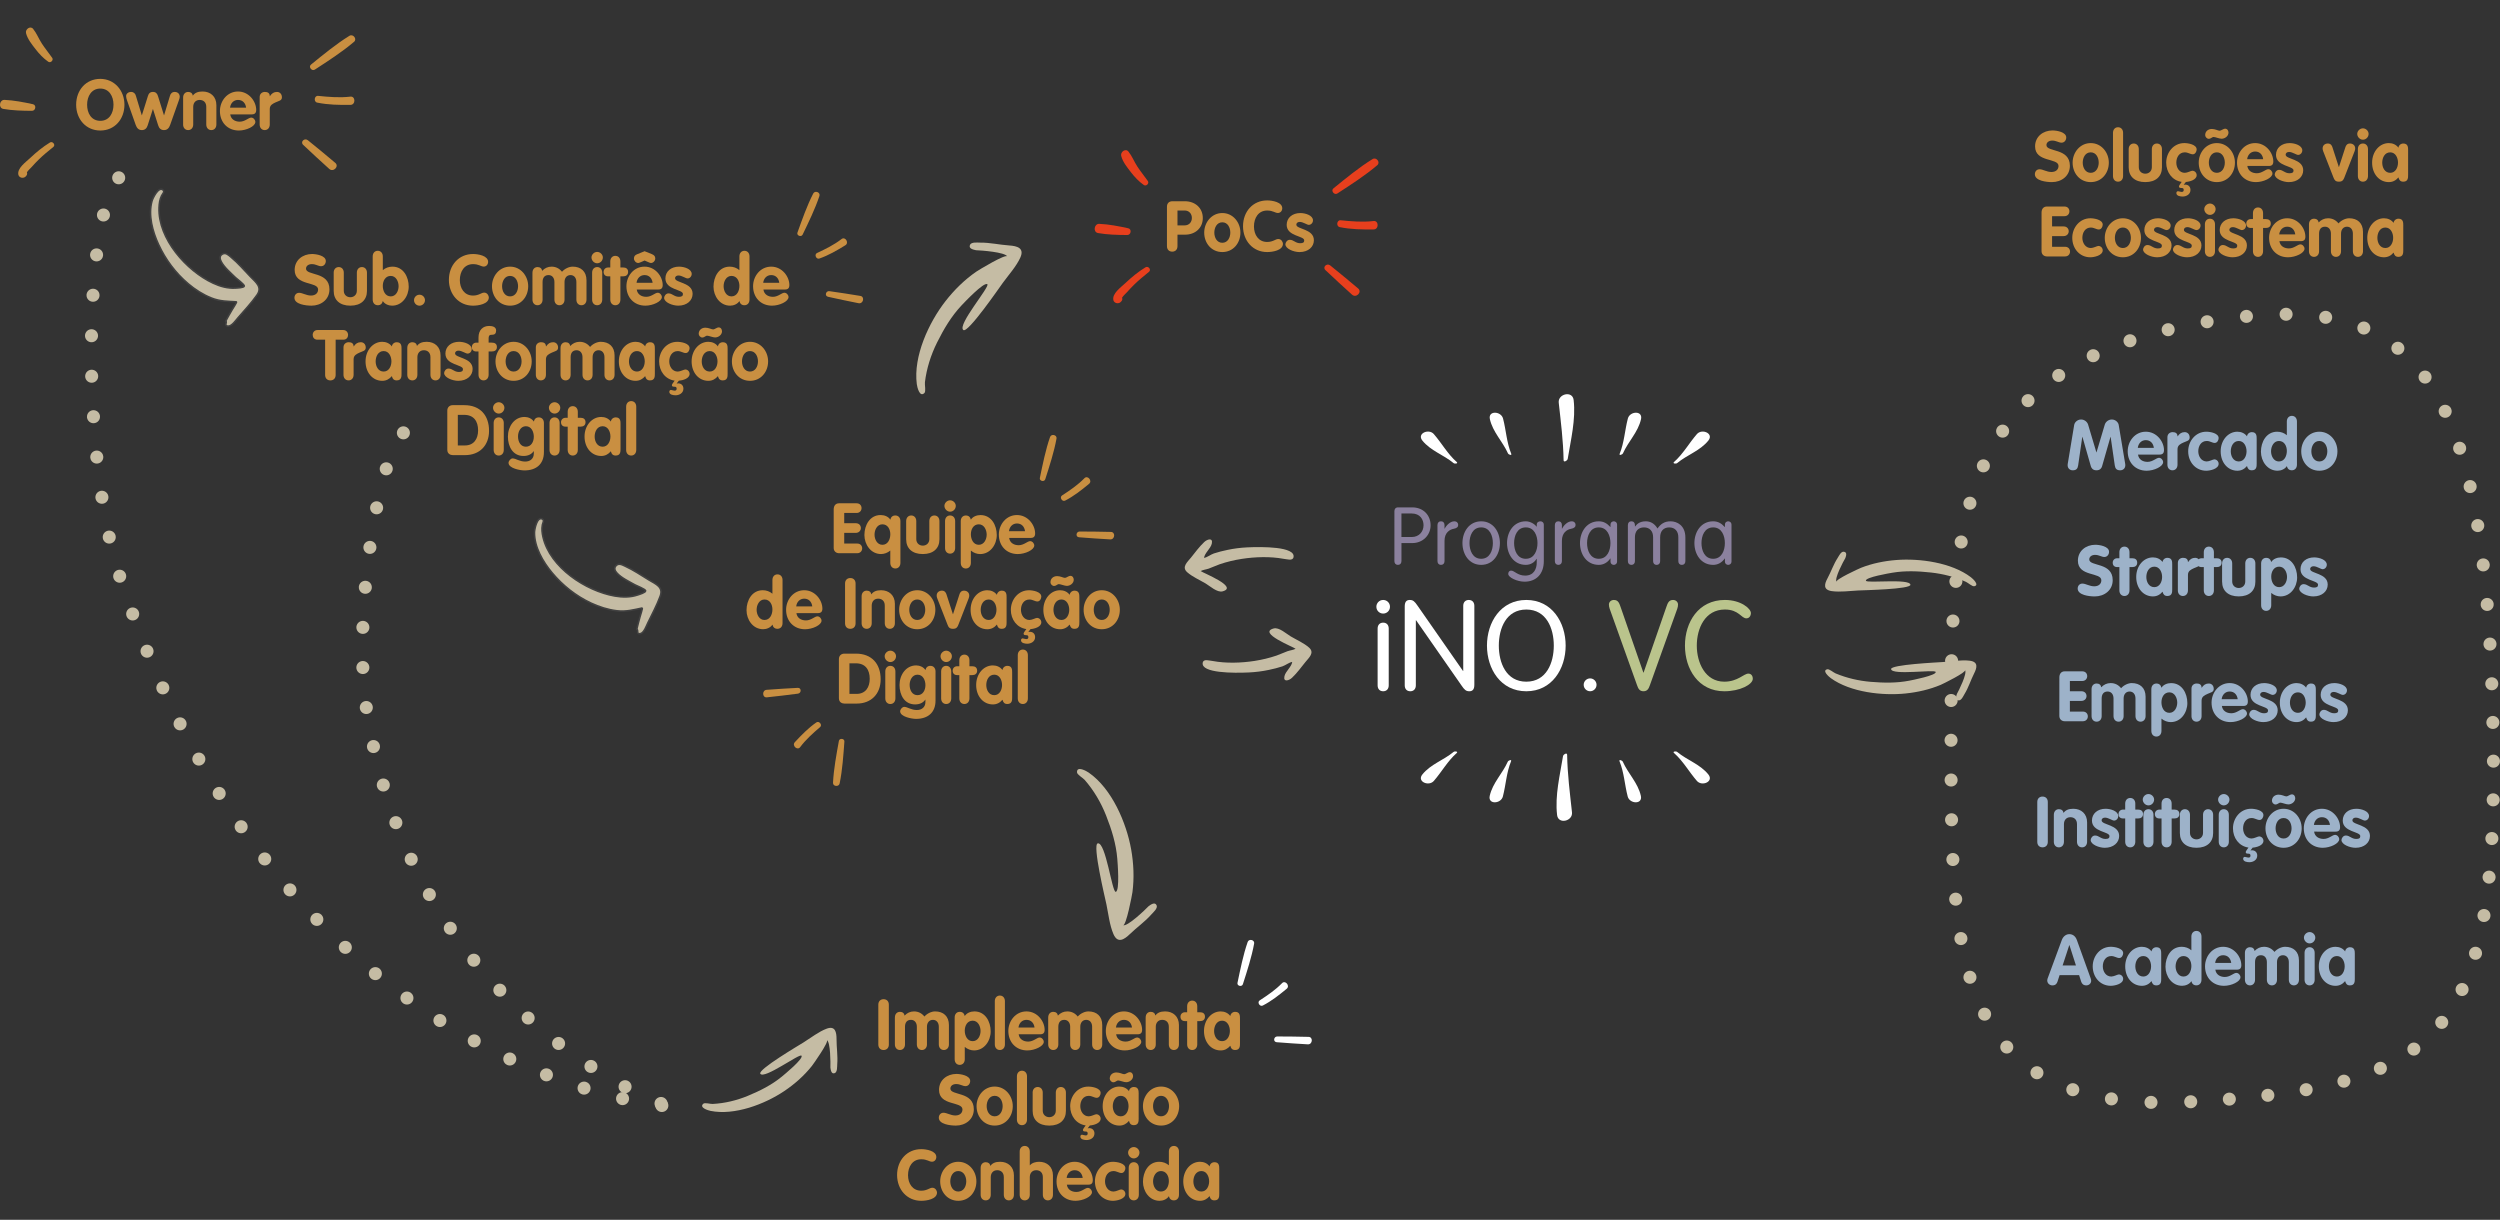<?xml version="1.0" encoding="utf-8"?>
<!-- Generator: Adobe Illustrator 24.0.0, SVG Export Plug-In . SVG Version: 6.00 Build 0)  -->
<svg version="1.1" id="Camada_1" xmlns="http://www.w3.org/2000/svg" xmlns:xlink="http://www.w3.org/1999/xlink" x="0px" y="0px"
	 viewBox="0 0 1710.63 834.63" style="enable-background:new 0 0 1710.63 834.63;" xml:space="preserve">
<rect x="0" y="0" width="1710.63" height="834.63" fill="#333333" stroke="none"/>
<style type="text/css">
	.st0{clip-path:url(#SVGID_2_);fill:#C98F41;}
	.st1{clip-path:url(#SVGID_4_);fill:#C5BCA4;}
	.st2{clip-path:url(#SVGID_6_);fill:#C5BCA4;}
	.st3{clip-path:url(#SVGID_8_);fill:#C5BCA4;}
	.st4{clip-path:url(#SVGID_10_);fill:#C5BCA4;}
	.st5{clip-path:url(#SVGID_12_);fill:none;stroke:#414141;stroke-width:1.089;stroke-miterlimit:10;}
	.st6{clip-path:url(#SVGID_14_);fill:#C5BCA4;}
	.st7{clip-path:url(#SVGID_16_);fill:none;stroke:#414141;stroke-width:1.089;stroke-miterlimit:10;}
	.st8{clip-path:url(#SVGID_18_);fill:#9DB2C9;}
	.st9{clip-path:url(#SVGID_20_);fill:#9DB2C9;}
	.st10{clip-path:url(#SVGID_22_);fill:#9DB2C9;}
	.st11{clip-path:url(#SVGID_24_);fill:#9DB2C9;}
	.st12{clip-path:url(#SVGID_26_);fill:#9DB2C9;}
	.st13{clip-path:url(#SVGID_28_);fill:#C98F41;}
	.st14{clip-path:url(#SVGID_30_);fill:#C98F41;}
	.st15{clip-path:url(#SVGID_32_);fill:#E73F1D;}
	.st16{clip-path:url(#SVGID_34_);fill:#E73F1D;}
	.st17{enable-background:new    ;}
	.st18{fill:#C98F41;}
	.st19{clip-path:url(#SVGID_36_);fill:#C98F41;}
	.st20{clip-path:url(#SVGID_38_);}
	.st21{clip-path:url(#SVGID_40_);fill:#FFFFFF;}
	.st22{clip-path:url(#SVGID_42_);fill:#C98F41;}
	.st23{clip-path:url(#SVGID_44_);fill:#C98F41;}
	.st24{clip-path:url(#SVGID_46_);fill:#C98F41;}
	.st25{clip-path:url(#SVGID_48_);fill:#C98F41;}
	.st26{clip-path:url(#SVGID_50_);fill:#C98F41;}
	.st27{clip-path:url(#SVGID_52_);fill:#C98F41;}
	.st28{clip-path:url(#SVGID_54_);fill:#C98F41;}
	.st29{fill:#8B819E;}
	.st30{fill:#FFFFFF;}
	.st31{fill:#BAC48C;}
	.st32{clip-path:url(#SVGID_56_);fill:#FFFFFF;}
	.st33{clip-path:url(#SVGID_58_);fill:#FFFFFF;}
	.st34{clip-path:url(#SVGID_60_);fill:#FFFFFF;}
	.st35{clip-path:url(#SVGID_62_);fill:#FFFFFF;}
	.st36{clip-path:url(#SVGID_64_);fill:#FFFFFF;}
	.st37{clip-path:url(#SVGID_66_);fill:#FFFFFF;}
	.st38{clip-path:url(#SVGID_68_);fill:#FFFFFF;}
	.st39{clip-path:url(#SVGID_70_);fill:#FFFFFF;}
	.st40{clip-path:url(#SVGID_72_);fill:#FFFFFF;}
	.st41{clip-path:url(#SVGID_74_);fill:#FFFFFF;}
	
		.st42{clip-path:url(#SVGID_76_);fill:none;stroke:#C5BCA4;stroke-width:8.917;stroke-linecap:round;stroke-linejoin:round;stroke-dasharray:0,27.721;}
	
		.st43{clip-path:url(#SVGID_78_);fill:none;stroke:#C5BCA4;stroke-width:8.917;stroke-linecap:round;stroke-linejoin:round;stroke-dasharray:0,27.314;}
	.st44{clip-path:url(#SVGID_80_);fill:none;stroke:#C5BCA4;stroke-width:8.917;stroke-linecap:round;stroke-linejoin:round;}
	
		.st45{clip-path:url(#SVGID_82_);fill:none;stroke:#C5BCA4;stroke-width:8.917;stroke-linecap:round;stroke-linejoin:round;stroke-dasharray:0,27.483;}
	
		.st46{clip-path:url(#SVGID_84_);fill:none;stroke:#C5BCA4;stroke-width:8.917;stroke-linecap:round;stroke-linejoin:round;stroke-dasharray:0,27.163;}
	.st47{clip-path:url(#SVGID_86_);fill:none;stroke:#C5BCA4;stroke-width:8.917;stroke-linecap:round;stroke-linejoin:round;}
	.st48{clip-path:url(#SVGID_88_);fill:#C5BCA4;}
	.st49{clip-path:url(#SVGID_90_);fill:#C5BCA4;}
	.st50{clip-path:url(#SVGID_92_);fill:#C5BCA4;}
	.st51{clip-path:url(#SVGID_94_);fill:#C5BCA4;}
	
		.st52{clip-path:url(#SVGID_96_);fill:none;stroke:#C5BCA4;stroke-width:8.917;stroke-linecap:round;stroke-linejoin:round;stroke-dasharray:0,26.488;}
	
		.st53{clip-path:url(#SVGID_98_);fill:none;stroke:#C5BCA4;stroke-width:8.917;stroke-linecap:round;stroke-linejoin:round;stroke-dasharray:0,27.188;}
	
		.st54{clip-path:url(#SVGID_100_);fill:none;stroke:#C5BCA4;stroke-width:8.917;stroke-linecap:round;stroke-linejoin:round;stroke-dasharray:0,27.202;}
	
		.st55{clip-path:url(#SVGID_102_);fill:none;stroke:#C5BCA4;stroke-width:8.917;stroke-linecap:round;stroke-linejoin:round;stroke-dasharray:0,27.205;}
	.st56{clip-path:url(#SVGID_104_);fill:none;stroke:#C5BCA4;stroke-width:8.917;stroke-linecap:round;stroke-linejoin:round;}
	.st57{clip-path:url(#SVGID_106_);fill:#C98F41;}
</style>
<g>
	<g>
		<g>
			<defs>
				<rect id="SVGID_1_" y="-187.43" width="1710.63" height="1022.06"/>
			</defs>
			<clipPath id="SVGID_2_">
				<use xlink:href="#SVGID_1_"  style="overflow:visible;"/>
			</clipPath>
			<path class="st0" d="M898.41,150.77c0-3.41-5.23-4.99-8.64-4.99c-5.47,0-9.36,3.27-9.36,8.07c0,7.92,12,7.44,12,10.61
				c0,1.3-0.62,1.97-2.74,1.97c-3.27,0-4.46-2.35-7.15-2.35c-1.92,0-2.98,2.02-2.98,3.07c0,3.12,5.76,5.33,9.65,5.33
				c5.95,0,9.84-3.51,9.84-8.11c0-7.88-12-7.39-12-10.61c0-1.34,1.1-1.92,2.35-1.92c2.26,0,4.9,2.02,6.19,2.02
				C897.21,153.84,898.41,152.35,898.41,150.77 M850.54,154.8c0,9.94,6.77,17.67,16.52,17.67c3.55,0,10.8-1.06,10.8-5.67
				c0-1.1-1.01-3.26-3.17-3.26c-1.97,0-3.6,2.02-7.64,2.02c-5.91,0-9.03-4.9-9.03-10.61c0-5.86,3.07-10.9,9.03-10.9
				c4.03,0,5.38,1.68,7.35,1.68c1.78,0,2.98-1.49,2.98-3.22c0-4.23-6.82-5.38-10.32-5.38C857.26,137.13,850.54,144.81,850.54,154.8
				 M836.37,152.11c3.79,0,5.47,3.74,5.47,7.06s-1.73,6.96-5.47,6.96s-5.47-3.65-5.47-6.96S832.58,152.11,836.37,152.11
				 M836.37,145.77c-7.3,0-12.39,6.39-12.39,13.4c0,7.2,4.95,13.3,12.39,13.3s12.39-6.1,12.39-13.3
				C848.76,152.16,843.67,145.77,836.37,145.77 M805.69,144.04h4.9c3.03,0,4.95,2.21,4.95,5.09c0,2.88-1.92,5.09-4.95,5.09h-4.9
				V144.04z M798.49,168.44c0,2.4,1.54,3.75,3.6,3.75s3.6-1.34,3.6-3.75v-7.88h5.33c6.58,0,12-4.37,12-11.38
				c0-6.87-5.23-11.48-12.29-11.48h-8.5c-2.4,0-3.74,1.49-3.74,3.74V168.44z"/>
		</g>
		<g>
			<defs>
				<rect id="SVGID_3_" y="-187.43" width="1710.63" height="1022.06"/>
			</defs>
			<clipPath id="SVGID_4_">
				<use xlink:href="#SVGID_3_"  style="overflow:visible;"/>
			</clipPath>
			<path class="st1" d="M667.86,171.22c3.26,0.09,20.05,1.29,21.36,4.28c-0.9-2.06-19.69,9.35-21.13,10.34
				c-8.06,5.55-15.12,12.5-21.13,20.21c-11.39,14.6-22.12,37.72-19.64,56.8c0.24,1.84,1.9,9.32,5.21,6.07
				c1.16-1.14,0.12-5.49,0.35-7.35c1.13-9.42,4.07-18.7,8.29-27.17c4.61-9.25,9.77-18.02,16.92-25.59
				c1.6-1.69,15.19-16.14,17.5-14.32c1.98,1.56-20.86,27.98-16.42,31.34c3.11,2.35,24.49-28.84,27.06-32.35
				c3.89-5.31,9.17-11.19,11.91-17.19c3.04-6.66-2.31-7.98-7.61-8.34c-6.65-0.45-13.04-2-19.73-1.93c-1.76,0.02-6.04-0.59-7.03,1.44
				C662.48,170.12,666.03,170.83,667.86,171.22C674.42,171.39,666.9,171.01,667.86,171.22"/>
		</g>
		<g>
			<defs>
				<rect id="SVGID_5_" y="-187.43" width="1710.63" height="1022.06"/>
			</defs>
			<clipPath id="SVGID_6_">
				<use xlink:href="#SVGID_5_"  style="overflow:visible;"/>
			</clipPath>
			<path class="st2" d="M785.9,620.09c-2.25,2.37-14.38,14.04-17.47,13.01c2.13,0.71,6.22-20.89,6.45-22.63
				c1.27-9.71,0.83-19.6-0.88-29.23c-3.23-18.23-13.23-41.68-29.07-52.6c-1.53-1.06-8.2-4.82-7.99-0.19
				c0.07,1.63,3.99,3.77,5.23,5.17c6.24,7.15,11.18,15.54,14.65,24.34c3.79,9.62,6.86,19.32,7.69,29.69
				c0.19,2.32,1.83,22.09-1.07,22.59c-2.49,0.43-6.84-34.22-12.3-33.17c-3.83,0.74,5.04,37.5,5.93,41.76
				c1.34,6.45,2.18,14.3,4.81,20.35c2.91,6.71,7.47,3.62,11.29-0.08c4.79-4.64,10.21-8.35,14.64-13.38c1.16-1.32,4.48-4.1,3.63-6.19
				C790.32,616.83,787.41,618.99,785.9,620.09C781.38,624.85,786.7,619.51,785.9,620.09"/>
		</g>
		<g>
			<defs>
				<rect id="SVGID_7_" y="-187.43" width="1710.63" height="1022.06"/>
			</defs>
			<clipPath id="SVGID_8_">
				<use xlink:href="#SVGID_7_"  style="overflow:visible;"/>
			</clipPath>
			<path class="st3" d="M568.2,730.49c0.12-2.84,0.1-17.49-2.42-18.8c1.73,0.9-9.31,16.52-10.26,17.72
				c-5.31,6.66-11.77,12.37-18.83,17.12c-13.37,9-34.09,16.92-50.51,13.6c-1.59-0.32-7.98-2.22-4.95-4.89
				c1.06-0.94,4.77,0.22,6.4,0.14c8.25-0.41,16.48-2.4,24.09-5.55c8.31-3.44,16.24-7.39,23.24-13.14
				c1.57-1.29,14.93-12.21,13.49-14.33c-1.23-1.82-25.56,16.41-28.21,12.35c-1.85-2.84,26.53-19.51,29.73-21.53
				c4.85-3.05,10.27-7.28,15.65-9.3c5.96-2.23,6.79,2.49,6.78,7.12c-0.01,5.8,0.95,11.44,0.48,17.25c-0.12,1.53,0.15,5.28-1.68,6.02
				C568.83,735.23,568.43,732.1,568.2,730.49C568.45,724.78,568.32,731.34,568.2,730.49"/>
		</g>
		<g>
			<defs>
				<rect id="SVGID_9_" y="-187.43" width="1710.63" height="1022.06"/>
			</defs>
			<clipPath id="SVGID_10_">
				<use xlink:href="#SVGID_9_"  style="overflow:visible;"/>
			</clipPath>
			<path class="st4" d="M154.48,219.65c1.44-2.61,2.83-5.23,4.39-7.78c0.25-0.41,3.43-5.32,2.95-5.35
				c-6.19-0.35-11.19-0.24-17.15-2.6c-5.75-2.28-11.13-5.74-15.85-9.73c-8.7-7.36-15.53-16.54-20.31-26.88
				c-4.09-8.85-7.19-20.08-4.49-29.79c0.5-1.82,4.44-10.14,7.48-7.54c1.42,1.22-0.33,2.68-0.95,3.95c-1.27,2.59-1.62,5.3-1.73,8.19
				c-0.76,21.33,18.83,43.18,36.94,51.61c4.85,2.26,10.05,3.73,15.46,3.38c1.19-0.08,5.55-0.18,5.91-1.3
				c0.34-1.08-5.12-5.01-6.01-5.89c-3.19-3.17-7.74-6.94-9.8-11c-0.93-1.83-1.23-3.76,0.74-4.98c2.36-1.45,4.34,0.64,6.02,2.03
				c4.76,3.93,8.83,8.71,13.1,13.16c3.89,4.05,8.52,7.26,4.66,12.75s-8.63,10.56-13.03,15.62c-1.23,1.41-4.11,5.59-6.46,5.65
				C152.9,223.24,155.71,220.31,154.48,219.65C155.78,217.31,154.55,219.68,154.48,219.65"/>
		</g>
		<g>
			<defs>
				<rect id="SVGID_11_" y="-187.43" width="1710.63" height="1022.06"/>
			</defs>
			<clipPath id="SVGID_12_">
				<use xlink:href="#SVGID_11_"  style="overflow:visible;"/>
			</clipPath>
			<path class="st5" d="M154.48,219.65c1.44-2.61,2.83-5.23,4.39-7.78c0.25-0.41,3.43-5.32,2.95-5.35
				c-6.19-0.35-11.19-0.24-17.15-2.6c-5.75-2.28-11.13-5.74-15.85-9.73c-8.7-7.36-15.53-16.54-20.31-26.88
				c-4.09-8.85-7.19-20.08-4.49-29.79c0.5-1.82,4.44-10.14,7.48-7.54c1.42,1.22-0.33,2.68-0.95,3.95c-1.27,2.59-1.62,5.3-1.73,8.19
				c-0.76,21.33,18.83,43.18,36.94,51.61c4.85,2.26,10.05,3.73,15.46,3.38c1.19-0.08,5.55-0.18,5.91-1.3
				c0.34-1.08-5.12-5.01-6.01-5.89c-3.19-3.17-7.74-6.94-9.8-11c-0.93-1.83-1.23-3.76,0.74-4.98c2.36-1.45,4.34,0.64,6.02,2.03
				c4.76,3.93,8.83,8.71,13.1,13.16c3.89,4.05,8.52,7.26,4.66,12.75s-8.63,10.56-13.03,15.62c-1.23,1.41-4.11,5.59-6.46,5.65
				C152.9,223.24,155.71,220.31,154.48,219.65C155.78,217.31,154.55,219.68,154.48,219.65z"/>
		</g>
		<g>
			<defs>
				<rect id="SVGID_13_" y="-187.43" width="1710.63" height="1022.06"/>
			</defs>
			<clipPath id="SVGID_14_">
				<use xlink:href="#SVGID_13_"  style="overflow:visible;"/>
			</clipPath>
			<path class="st6" d="M435.73,430.6c0.72-2.9,1.38-5.79,2.23-8.65c0.14-0.46,1.93-6.03,1.46-5.93
				c-6.07,1.27-10.87,2.66-17.24,1.92c-6.14-0.72-12.24-2.67-17.83-5.3c-10.31-4.85-19.28-11.96-26.58-20.71
				c-6.24-7.49-12.14-17.53-12.05-27.61c0.02-1.89,1.66-10.94,5.28-9.22c1.69,0.81,0.38,2.68,0.11,4.07
				c-0.55,2.83-0.2,5.54,0.45,8.36c4.79,20.8,29.36,36.83,49.04,40.29c5.27,0.92,10.67,1.01,15.81-0.74
				c1.13-0.38,5.32-1.61,5.37-2.78c0.05-1.13-6.24-3.51-7.34-4.14c-3.91-2.23-9.27-4.7-12.31-8.09c-1.37-1.53-2.16-3.32-0.58-5
				c1.9-2.01,4.36-0.51,6.34,0.4c5.61,2.56,10.79,6.12,16.06,9.32c4.8,2.91,10.11,4.81,7.8,11.11c-2.31,6.31-5.6,12.43-8.54,18.46
				c-0.82,1.68-2.52,6.47-4.78,7.13C435.13,434.48,437.08,430.93,435.73,430.6C436.37,428.01,435.81,430.62,435.73,430.6"/>
		</g>
		<g>
			<defs>
				<rect id="SVGID_15_" y="-187.43" width="1710.63" height="1022.06"/>
			</defs>
			<clipPath id="SVGID_16_">
				<use xlink:href="#SVGID_15_"  style="overflow:visible;"/>
			</clipPath>
			<path class="st7" d="M435.73,430.6c0.72-2.9,1.38-5.79,2.23-8.65c0.14-0.46,1.93-6.03,1.46-5.93
				c-6.07,1.27-10.87,2.66-17.24,1.92c-6.14-0.72-12.24-2.67-17.83-5.3c-10.31-4.85-19.28-11.96-26.58-20.71
				c-6.24-7.49-12.14-17.53-12.05-27.61c0.02-1.89,1.66-10.94,5.28-9.22c1.69,0.81,0.38,2.68,0.11,4.07
				c-0.55,2.83-0.2,5.54,0.45,8.36c4.79,20.8,29.36,36.83,49.04,40.29c5.27,0.92,10.67,1.01,15.81-0.74
				c1.13-0.38,5.32-1.61,5.37-2.78c0.05-1.13-6.24-3.51-7.34-4.14c-3.91-2.23-9.27-4.7-12.31-8.09c-1.37-1.53-2.16-3.32-0.58-5
				c1.9-2.01,4.36-0.51,6.34,0.4c5.61,2.56,10.79,6.12,16.06,9.32c4.8,2.91,10.11,4.81,7.8,11.11c-2.31,6.31-5.6,12.43-8.54,18.46
				c-0.82,1.68-2.52,6.47-4.78,7.13C435.13,434.48,437.08,430.93,435.73,430.6C436.37,428.01,435.81,430.62,435.73,430.6z"/>
		</g>
		<g>
			<defs>
				<rect id="SVGID_17_" y="-187.43" width="1710.63" height="1022.06"/>
			</defs>
			<clipPath id="SVGID_18_">
				<use xlink:href="#SVGID_17_"  style="overflow:visible;"/>
			</clipPath>
			<path class="st8" d="M1593.56,661.24c0-3.31,1.68-7.06,5.47-7.06c3.65,0,5.33,3.74,5.33,7.06c0,3.31-1.73,6.96-5.33,6.96
				C1595.29,668.2,1593.56,664.55,1593.56,661.24 M1611.28,652.65c0-1.78,0-4.51-3.31-4.51c-1.68,0-3.12,1.2-3.31,2.88
				c-1.54-2.16-4.03-3.17-6.58-3.17c-6.34,0-11.43,5.81-11.43,13.4c0,7.78,4.95,13.3,11.43,13.3c2.64,0,4.8-1.1,6.58-3.22
				c0.48,1.82,1.3,2.93,3.31,2.93c3.31,0,3.31-2.74,3.31-4.51V652.65z M1580.36,637.76c-2.06,0-3.89,1.82-3.89,3.79
				c0,2.11,1.82,3.98,3.89,3.98c2.16,0,3.89-1.82,3.89-3.98C1584.25,639.54,1582.42,637.76,1580.36,637.76 M1576.9,670.41
				c0,2.3,1.44,3.84,3.46,3.84s3.46-1.54,3.46-3.84v-18.44c0-2.3-1.44-3.84-3.46-3.84s-3.46,1.54-3.46,3.84V670.41z M1536.09,670.41
				c0,2.3,1.44,3.84,3.46,3.84s3.46-1.54,3.46-3.84v-12.05c0-2.78,1.25-4.75,4.08-4.75c2.5,0,4.03,1.97,4.03,4.75v12.05
				c0,2.3,1.44,3.84,3.46,3.84s3.46-1.54,3.46-3.84v-12.05c0-2.78,1.54-4.75,4.08-4.75c2.5,0,4.03,1.97,4.03,4.75v12.05
				c0,2.3,1.44,3.84,3.46,3.84s3.46-1.54,3.46-3.84v-13.25c0-6.05-3.84-9.32-9.46-9.32c-2.35,0-5.38,1.3-7.3,3.51
				c-1.83-2.3-4.27-3.51-7.16-3.51c-2.54,0-4.75,1.06-6.43,2.88c-0.24-1.63-1.39-2.59-3.17-2.59c-2.02,0-3.46,1.54-3.46,3.84
				L1536.09,670.41L1536.09,670.41z M1515.73,658.89c0.34-2.93,2.4-5.28,5.47-5.28c3.22,0,5.14,2.26,5.52,5.28H1515.73z
				 M1530.61,663.5c2.11,0,3.02-1.01,3.02-3.07c0-5.76-4.95-12.58-12.44-12.58c-7.3,0-12.39,6.39-12.39,13.4
				c0,7.63,5.19,13.3,12.96,13.3c5.14,0,11.28-2.88,11.28-5.86c0-1.49-1.34-2.98-2.83-2.98c-1.83,0-4.27,2.79-7.83,2.79
				c-3.22,0-6.05-1.59-6.53-4.99h14.76V663.5z M1499.45,661c0,3.36-1.63,7.2-5.42,7.2c-3.6,0-5.38-3.75-5.38-6.96
				c0-3.27,1.78-7.06,5.38-7.06C1497.72,654.18,1499.45,657.64,1499.45,661 M1506.37,640.83c0-2.31-1.44-3.84-3.46-3.84
				s-3.46,1.54-3.46,3.84v9.41c-1.82-1.58-4.18-2.4-6.58-2.4c-7.44,0-11.14,6.96-11.14,13.68c0,6.53,4.42,13.01,11.38,13.01
				c2.35,0,5.04-1.06,6.34-3.17c0.43,1.82,1.54,2.88,3.46,2.88c2.02,0,3.46-1.54,3.46-3.84V640.83z M1461.09,661.24
				c0-3.31,1.68-7.06,5.47-7.06c3.65,0,5.33,3.74,5.33,7.06c0,3.31-1.73,6.96-5.33,6.96
				C1462.82,668.2,1461.09,664.55,1461.09,661.24 M1478.81,652.65c0-1.78,0-4.51-3.31-4.51c-1.68,0-3.12,1.2-3.31,2.88
				c-1.54-2.16-4.03-3.17-6.58-3.17c-6.34,0-11.43,5.81-11.43,13.4c0,7.78,4.95,13.3,11.43,13.3c2.64,0,4.8-1.1,6.58-3.22
				c0.48,1.82,1.3,2.93,3.31,2.93c3.31,0,3.31-2.74,3.31-4.51V652.65z M1452.78,652.21c0-3.36-5.71-4.37-8.45-4.37
				c-7.3,0-12.39,6.39-12.39,13.4c0,7.2,4.95,13.3,12.39,13.3c2.5,0,8.45-1.2,8.45-4.75c0-1.63-1.34-3.03-2.98-3.03
				c-0.82,0-3.41,1.44-5.14,1.44c-3.74,0-5.81-3.55-5.81-6.96c0-3.55,1.87-7.06,5.81-7.06c2.21,0,3.75,1.35,5.47,1.35
				C1451.77,655.53,1452.78,653.65,1452.78,652.21 M1415.91,646.69h0.1l4.46,13.92h-9.12L1415.91,646.69z M1401.17,669.31
				c-0.1,0.24-0.34,0.82-0.34,1.59c0,1.92,1.63,3.36,3.55,3.36c1.97,0,2.98-1.06,3.46-2.55l1.44-4.47h13.35l1.44,4.51
				c0.48,1.44,1.49,2.5,3.51,2.5c1.78,0,3.31-1.3,3.31-3.17c0-0.34-0.1-1.01-0.39-1.78l-9.41-26.12c-0.82-2.3-2.59-3.99-5.14-3.99
				c-2.45,0-4.32,1.78-5.14,3.99L1401.17,669.31z"/>
		</g>
		<g>
			<defs>
				<rect id="SVGID_19_" y="-187.43" width="1710.63" height="1022.06"/>
			</defs>
			<clipPath id="SVGID_20_">
				<use xlink:href="#SVGID_19_"  style="overflow:visible;"/>
			</clipPath>
			<path class="st9" d="M1621.02,558.39c0-3.41-5.23-4.99-8.64-4.99c-5.47,0-9.36,3.27-9.36,8.07c0,7.92,12,7.44,12,10.61
				c0,1.3-0.62,1.97-2.74,1.97c-3.27,0-4.46-2.35-7.15-2.35c-1.92,0-2.98,2.02-2.98,3.07c0,3.12,5.76,5.33,9.65,5.33
				c5.95,0,9.84-3.51,9.84-8.11c0-7.88-12-7.39-12-10.61c0-1.34,1.1-1.92,2.35-1.92c2.26,0,4.9,2.02,6.19,2.02
				C1619.82,561.47,1621.02,559.98,1621.02,558.39 M1583.29,564.44c0.34-2.93,2.4-5.28,5.47-5.28c3.22,0,5.14,2.26,5.52,5.28
				H1583.29z M1598.17,569.05c2.11,0,3.03-1.01,3.03-3.07c0-5.76-4.95-12.58-12.44-12.58c-7.3,0-12.39,6.39-12.39,13.4
				c0,7.63,5.19,13.3,12.96,13.3c5.14,0,11.28-2.88,11.28-5.86c0-1.49-1.34-2.98-2.83-2.98c-1.82,0-4.27,2.78-7.83,2.78
				c-3.22,0-6.05-1.58-6.53-4.99L1598.17,569.05L1598.17,569.05z M1556.97,550.47c1.63,0,2.21-1.25,3.41-1.25
				c1.1,0,3.84,1.2,5.43,1.2c2.26,0,4.71-1.78,4.71-4.18c0-1.34-0.77-2.69-2.26-2.69c-1.3,0-2.79,1.39-3.74,1.39
				c-0.58,0-1.35-0.29-2.31-0.62c-0.91-0.29-1.97-0.58-3.07-0.58c-2.5,0-4.56,1.58-4.56,4.22
				C1554.57,549.17,1555.77,550.47,1556.97,550.47 M1562.54,559.74c3.79,0,5.47,3.74,5.47,7.06s-1.73,6.96-5.47,6.96
				c-3.75,0-5.47-3.65-5.47-6.96S1558.75,559.74,1562.54,559.74 M1562.54,553.4c-7.3,0-12.39,6.39-12.39,13.4
				c0,7.2,4.95,13.3,12.39,13.3c7.44,0,12.39-6.1,12.39-13.3C1574.93,559.79,1569.84,553.4,1562.54,553.4 M1541.37,580
				c2.69-0.19,7.39-1.49,7.39-4.66c0-1.63-1.34-3.03-2.98-3.03c-0.82,0-3.41,1.44-5.14,1.44c-3.74,0-5.81-3.55-5.81-6.96
				c0-3.55,1.87-7.06,5.81-7.06c2.21,0,3.74,1.34,5.47,1.34c1.63,0,2.64-1.87,2.64-3.31c0-3.36-5.71-4.37-8.45-4.37
				c-7.3,0-12.39,6.39-12.39,13.4c0,6.58,4.13,12.24,10.61,13.16l-0.82,1.15c-0.29,0.38-1.06,1.49-1.06,1.92
				c0,1.1,0.82,1.01,1.63,1.1c0.82,0,1.63,0.05,1.63,1.34c0,1.15-0.72,1.39-1.58,1.34s-1.82-0.48-2.3-0.48
				c-0.67,0-1.15,0.53-1.15,1.25c0,2.11,2.93,2.4,4.32,2.4c2.35,0,5.33-1.39,5.33-4.51c0-2.3-1.58-3.65-3.6-3.65
				c-0.34,0-0.72,0.14-1.06,0.14L1541.37,580z M1521.63,543.32c-2.06,0-3.89,1.82-3.89,3.79c0,2.11,1.83,3.98,3.89,3.98
				c2.16,0,3.89-1.83,3.89-3.98C1525.52,545.09,1523.7,543.32,1521.63,543.32 M1518.18,575.97c0,2.3,1.44,3.84,3.46,3.84
				s3.46-1.54,3.46-3.84v-18.44c0-2.3-1.44-3.84-3.46-3.84s-3.46,1.54-3.46,3.84V575.97z M1491.58,570.01
				c0,6.15,4.08,10.08,11.38,10.08s11.38-3.94,11.38-10.08v-12.48c0-2.3-1.44-3.84-3.46-3.84s-3.46,1.54-3.46,3.84v12.34
				c0,2.88-2.16,4.47-4.46,4.47c-2.31,0-4.47-1.58-4.47-4.47v-12.34c0-2.3-1.44-3.84-3.46-3.84s-3.46,1.54-3.46,3.84L1491.58,570.01
				L1491.58,570.01z M1479.04,575.97c0,2.3,1.44,3.84,3.46,3.84s3.46-1.54,3.46-3.84v-15.94h1.97c1.78,0,3.31-0.86,3.31-3.02
				c0-2.21-1.54-3.03-3.31-3.03h-1.97v-4.13c0-2.31-1.44-3.84-3.46-3.84s-3.46,1.54-3.46,3.84v4.13h-1.54
				c-1.73,0-3.03,1.3-3.03,3.03c0,1.87,1.15,3.02,3.03,3.02h1.54V575.97z M1470.07,543.32c-2.06,0-3.89,1.82-3.89,3.79
				c0,2.11,1.83,3.98,3.89,3.98c2.16,0,3.89-1.83,3.89-3.98C1473.96,545.09,1472.13,543.32,1470.07,543.32 M1466.61,575.97
				c0,2.3,1.44,3.84,3.46,3.84s3.46-1.54,3.46-3.84v-18.44c0-2.3-1.44-3.84-3.46-3.84s-3.46,1.54-3.46,3.84V575.97z M1454.17,575.97
				c0,2.3,1.44,3.84,3.46,3.84s3.46-1.54,3.46-3.84v-15.94h1.97c1.78,0,3.31-0.86,3.31-3.02c0-2.21-1.54-3.03-3.31-3.03h-1.97v-4.13
				c0-2.31-1.44-3.84-3.46-3.84s-3.46,1.54-3.46,3.84v4.13h-1.54c-1.73,0-3.03,1.3-3.03,3.03c0,1.87,1.15,3.02,3.03,3.02h1.54
				V575.97z M1449.42,558.39c0-3.41-5.23-4.99-8.64-4.99c-5.47,0-9.36,3.27-9.36,8.07c0,7.92,12,7.44,12,10.61
				c0,1.3-0.62,1.97-2.74,1.97c-3.27,0-4.47-2.35-7.15-2.35c-1.92,0-2.98,2.02-2.98,3.07c0,3.12,5.76,5.33,9.65,5.33
				c5.95,0,9.84-3.51,9.84-8.11c0-7.88-12-7.39-12-10.61c0-1.34,1.1-1.92,2.35-1.92c2.26,0,4.9,2.02,6.19,2.02
				C1448.22,561.47,1449.42,559.98,1449.42,558.39 M1405.34,575.97c0,2.3,1.44,3.84,3.46,3.84s3.46-1.54,3.46-3.84v-12.05
				c0-2.69,1.58-4.75,4.42-4.75c2.5,0,4.51,1.54,4.51,4.75v12.05c0,2.3,1.44,3.84,3.46,3.84s3.46-1.54,3.46-3.84v-13.25
				c0-5.86-4.03-9.32-9.46-9.32c-3.27,0-5.33,0.96-6.67,2.83c-0.24-1.59-1.39-2.55-3.17-2.55c-2.02,0-3.46,1.54-3.46,3.84
				L1405.34,575.97L1405.34,575.97z M1394.01,576.06c0,2.4,1.54,3.74,3.6,3.74c2.06,0,3.6-1.34,3.6-3.74v-27.27
				c0-2.4-1.54-3.74-3.6-3.74c-2.07,0-3.6,1.34-3.6,3.74V576.06z"/>
		</g>
		<g>
			<defs>
				<rect id="SVGID_21_" y="-187.43" width="1710.63" height="1022.06"/>
			</defs>
			<clipPath id="SVGID_22_">
				<use xlink:href="#SVGID_21_"  style="overflow:visible;"/>
			</clipPath>
			<path class="st10" d="M1605.92,472.39c0-3.41-5.23-4.99-8.64-4.99c-5.47,0-9.36,3.26-9.36,8.07c0,7.92,12,7.44,12,10.61
				c0,1.3-0.62,1.97-2.74,1.97c-3.27,0-4.47-2.35-7.15-2.35c-1.92,0-2.98,2.02-2.98,3.07c0,3.12,5.76,5.33,9.65,5.33
				c5.95,0,9.84-3.5,9.84-8.11c0-7.88-12-7.39-12-10.61c0-1.34,1.1-1.92,2.35-1.92c2.26,0,4.9,2.02,6.19,2.02
				C1604.72,475.47,1605.92,473.98,1605.92,472.39 M1566.89,480.8c0-3.31,1.68-7.06,5.47-7.06c3.65,0,5.33,3.75,5.33,7.06
				s-1.73,6.96-5.33,6.96C1568.62,487.76,1566.89,484.11,1566.89,480.8 M1584.61,472.2c0-1.78,0-4.51-3.31-4.51
				c-1.68,0-3.12,1.2-3.31,2.88c-1.54-2.16-4.03-3.17-6.58-3.17c-6.34,0-11.43,5.81-11.43,13.4c0,7.78,4.95,13.3,11.43,13.3
				c2.64,0,4.8-1.1,6.58-3.22c0.48,1.82,1.3,2.93,3.31,2.93c3.31,0,3.31-2.74,3.31-4.51V472.2z M1557.91,472.39
				c0-3.41-5.23-4.99-8.64-4.99c-5.47,0-9.36,3.26-9.36,8.07c0,7.92,12,7.44,12,10.61c0,1.3-0.62,1.97-2.74,1.97
				c-3.27,0-4.47-2.35-7.16-2.35c-1.92,0-2.98,2.02-2.98,3.07c0,3.12,5.76,5.33,9.65,5.33c5.95,0,9.84-3.5,9.84-8.11
				c0-7.88-12-7.39-12-10.61c0-1.34,1.1-1.92,2.35-1.92c2.26,0,4.9,2.02,6.19,2.02C1556.71,475.47,1557.91,473.98,1557.91,472.39
				 M1520.17,478.44c0.34-2.93,2.4-5.28,5.47-5.28c3.22,0,5.14,2.26,5.52,5.28H1520.17z M1535.06,483.05c2.11,0,3.03-1.01,3.03-3.07
				c0-5.76-4.95-12.58-12.44-12.58c-7.3,0-12.39,6.39-12.39,13.4c0,7.64,5.19,13.3,12.96,13.3c5.14,0,11.28-2.88,11.28-5.86
				c0-1.49-1.34-2.98-2.83-2.98c-1.82,0-4.27,2.79-7.83,2.79c-3.22,0-6.05-1.58-6.53-4.99h14.75V483.05z M1499.52,489.97
				c0,2.31,1.44,3.84,3.46,3.84s3.46-1.54,3.46-3.84v-10.61c0-2.74,2.11-3.65,4.18-4.61c2.06-0.96,4.13-1.1,4.13-3.36
				c0-2.5-1.68-3.7-3.36-3.7c-2.16,0-3.55,0.96-4.85,2.88h-0.1c0-2.21-1.54-2.88-3.36-2.88c-1.73,0-3.55,1.15-3.55,3.46v18.82
				H1499.52z M1478.97,480.56c0-3.36,1.73-6.82,5.43-6.82c3.6,0,5.38,3.79,5.38,7.06c0,3.22-1.78,6.96-5.38,6.96
				C1480.61,487.76,1478.97,483.92,1478.97,480.56 M1472.06,500.15c0,2.3,1.44,3.84,3.46,3.84s3.46-1.54,3.46-3.84v-8.45
				c1.82,1.58,4.18,2.4,6.34,2.4c6.96,0,11.38-6.48,11.38-13.01c0-6.72-3.7-13.68-11.14-13.68c-2.59,0-5.28,1.06-6.58,3.17
				c-0.43-1.83-1.54-2.88-3.46-2.88c-2.02,0-3.46,1.54-3.46,3.84V500.15z M1431.15,489.97c0,2.31,1.44,3.84,3.46,3.84
				s3.46-1.54,3.46-3.84v-12.05c0-2.78,1.25-4.75,4.08-4.75c2.5,0,4.03,1.97,4.03,4.75v12.05c0,2.31,1.44,3.84,3.46,3.84
				s3.46-1.54,3.46-3.84v-12.05c0-2.78,1.54-4.75,4.08-4.75c2.5,0,4.03,1.97,4.03,4.75v12.05c0,2.31,1.44,3.84,3.46,3.84
				s3.46-1.54,3.46-3.84v-13.25c0-6.05-3.84-9.32-9.46-9.32c-2.35,0-5.38,1.3-7.3,3.51c-1.82-2.31-4.27-3.51-7.15-3.51
				c-2.55,0-4.75,1.06-6.43,2.88c-0.24-1.63-1.39-2.59-3.17-2.59c-2.02,0-3.46,1.54-3.46,3.84L1431.15,489.97L1431.15,489.97z
				 M1409.11,489.92c0,2.16,1.58,3.6,3.7,3.6h12.39c2.26,0,3.41-1.68,3.41-3.31c0-1.68-1.1-3.31-3.41-3.31h-8.88v-7.3h7.88
				c2.31,0,3.51-1.68,3.51-3.31c0-1.68-1.15-3.31-3.51-3.31h-7.88v-7.01h8.45c2.26,0,3.41-1.68,3.41-3.31c0-1.68-1.1-3.31-3.41-3.31
				h-11.91c-2.55,0-3.74,1.78-3.74,4.18L1409.11,489.92L1409.11,489.92z"/>
		</g>
		<g>
			<defs>
				<rect id="SVGID_23_" y="-187.43" width="1710.63" height="1022.06"/>
			</defs>
			<clipPath id="SVGID_24_">
				<use xlink:href="#SVGID_23_"  style="overflow:visible;"/>
			</clipPath>
			<path class="st11" d="M1592.12,386.39c0-3.41-5.23-4.99-8.64-4.99c-5.47,0-9.36,3.27-9.36,8.07c0,7.92,12,7.44,12,10.61
				c0,1.3-0.62,1.97-2.74,1.97c-3.26,0-4.46-2.35-7.15-2.35c-1.92,0-2.98,2.02-2.98,3.07c0,3.12,5.76,5.33,9.65,5.33
				c5.95,0,9.84-3.51,9.84-8.11c0-7.88-12-7.39-12-10.61c0-1.34,1.11-1.92,2.35-1.92c2.26,0,4.9,2.02,6.19,2.02
				C1590.92,389.47,1592.12,387.98,1592.12,386.39 M1554.09,394.56c0-3.36,1.73-6.82,5.43-6.82c3.6,0,5.38,3.79,5.38,7.06
				c0,3.22-1.78,6.96-5.38,6.96C1555.72,401.76,1554.09,397.92,1554.09,394.56 M1547.18,414.15c0,2.3,1.44,3.84,3.46,3.84
				s3.46-1.54,3.46-3.84v-8.45c1.82,1.58,4.18,2.4,6.34,2.4c6.96,0,11.38-6.48,11.38-13.01c0-6.72-3.7-13.68-11.14-13.68
				c-2.59,0-5.28,1.06-6.58,3.17c-0.43-1.82-1.54-2.88-3.46-2.88c-2.02,0-3.46,1.54-3.46,3.84V414.15z M1520.48,398.01
				c0,6.15,4.08,10.08,11.38,10.08s11.38-3.94,11.38-10.08v-12.48c0-2.3-1.44-3.84-3.46-3.84s-3.46,1.54-3.46,3.84v12.34
				c0,2.88-2.16,4.47-4.47,4.47c-2.31,0-4.47-1.58-4.47-4.47v-12.34c0-2.3-1.44-3.84-3.46-3.84s-3.46,1.54-3.46,3.84v12.48H1520.48z
				 M1507.95,403.97c0,2.3,1.44,3.84,3.46,3.84s3.46-1.54,3.46-3.84v-15.94h1.97c1.78,0,3.31-0.86,3.31-3.02
				c0-2.21-1.54-3.02-3.31-3.02h-1.97v-4.13c0-2.31-1.44-3.84-3.46-3.84s-3.46,1.54-3.46,3.84v4.13h-1.54
				c-1.73,0-3.03,1.3-3.03,3.02c0,1.87,1.15,3.02,3.03,3.02h1.54V403.97z M1490.19,403.97c0,2.3,1.44,3.84,3.46,3.84
				s3.46-1.54,3.46-3.84v-10.61c0-2.74,2.11-3.65,4.18-4.61c2.07-0.96,4.13-1.1,4.13-3.36c0-2.5-1.68-3.7-3.36-3.7
				c-2.16,0-3.55,0.96-4.85,2.88h-0.1c0-2.21-1.54-2.88-3.36-2.88c-1.73,0-3.55,1.15-3.55,3.46v18.82H1490.19z M1468.63,394.8
				c0-3.31,1.68-7.06,5.47-7.06c3.65,0,5.33,3.74,5.33,7.06c0,3.31-1.73,6.96-5.33,6.96
				C1470.35,401.76,1468.63,398.11,1468.63,394.8 M1486.34,386.2c0-1.78,0-4.51-3.31-4.51c-1.68,0-3.12,1.2-3.31,2.88
				c-1.54-2.16-4.03-3.17-6.58-3.17c-6.34,0-11.43,5.81-11.43,13.4c0,7.78,4.95,13.3,11.43,13.3c2.64,0,4.8-1.1,6.58-3.22
				c0.48,1.83,1.3,2.93,3.31,2.93c3.31,0,3.31-2.74,3.31-4.51V386.2z M1450.19,403.97c0,2.3,1.44,3.84,3.46,3.84
				s3.46-1.54,3.46-3.84v-15.94h1.97c1.78,0,3.31-0.86,3.31-3.02c0-2.21-1.54-3.02-3.31-3.02h-1.97v-4.13
				c0-2.31-1.44-3.84-3.46-3.84s-3.46,1.54-3.46,3.84v4.13h-1.54c-1.73,0-3.02,1.3-3.02,3.02c0,1.87,1.15,3.02,3.02,3.02h1.54
				V403.97z M1433.72,372.76c-6.39,0-11.91,4.18-11.91,10.9c0,11.14,16.04,7.73,16.04,13.4c0,2.35-1.73,4.13-4.9,4.13
				c-3.12,0-5.81-1.87-8.07-1.87c-1.97,0-3.22,1.54-3.22,3.41c0,4.51,7.97,5.38,11.67,5.38c6.63,0,12.29-4.27,12.29-11.14
				c0-12.39-16.04-9.22-16.04-14.17c0-2.02,1.87-3.12,3.94-3.12c2.88,0,4.42,1.44,6.39,1.44s3.22-1.68,3.22-3.55
				C1443.13,373.76,1436.41,372.76,1433.72,372.76"/>
		</g>
		<g>
			<defs>
				<rect id="SVGID_25_" y="-187.43" width="1710.63" height="1022.06"/>
			</defs>
			<clipPath id="SVGID_26_">
				<use xlink:href="#SVGID_25_"  style="overflow:visible;"/>
			</clipPath>
			<path class="st12" d="M1587.01,301.74c3.79,0,5.47,3.75,5.47,7.06s-1.73,6.96-5.47,6.96c-3.75,0-5.47-3.65-5.47-6.96
				S1583.21,301.74,1587.01,301.74 M1587.01,295.4c-7.3,0-12.39,6.39-12.39,13.4c0,7.2,4.94,13.3,12.39,13.3
				c7.44,0,12.39-6.1,12.39-13.3C1599.4,301.79,1594.31,295.4,1587.01,295.4 M1564.78,308.56c0,3.36-1.63,7.2-5.43,7.2
				c-3.6,0-5.38-3.74-5.38-6.96c0-3.27,1.78-7.06,5.38-7.06C1563.05,301.74,1564.78,305.19,1564.78,308.56 M1571.69,288.39
				c0-2.3-1.44-3.84-3.46-3.84s-3.46,1.54-3.46,3.84v9.41c-1.82-1.59-4.18-2.4-6.58-2.4c-7.44,0-11.14,6.96-11.14,13.68
				c0,6.53,4.42,13.01,11.38,13.01c2.35,0,5.04-1.06,6.34-3.17c0.43,1.83,1.54,2.88,3.46,2.88c2.02,0,3.46-1.54,3.46-3.84V288.39z
				 M1526.41,308.8c0-3.31,1.68-7.06,5.47-7.06c3.65,0,5.33,3.75,5.33,7.06s-1.73,6.96-5.33,6.96
				C1528.14,315.76,1526.41,312.11,1526.41,308.8 M1544.13,300.2c0-1.78,0-4.51-3.31-4.51c-1.68,0-3.12,1.2-3.31,2.88
				c-1.54-2.16-4.03-3.17-6.58-3.17c-6.34,0-11.43,5.81-11.43,13.4c0,7.78,4.94,13.3,11.43,13.3c2.64,0,4.8-1.1,6.58-3.22
				c0.48,1.82,1.3,2.93,3.31,2.93c3.31,0,3.31-2.74,3.31-4.51V300.2z M1518.11,299.77c0-3.36-5.71-4.37-8.45-4.37
				c-7.3,0-12.39,6.39-12.39,13.4c0,7.2,4.95,13.3,12.39,13.3c2.5,0,8.45-1.2,8.45-4.75c0-1.63-1.34-3.03-2.98-3.03
				c-0.82,0-3.41,1.44-5.14,1.44c-3.74,0-5.81-3.55-5.81-6.96c0-3.55,1.87-7.06,5.81-7.06c2.21,0,3.74,1.34,5.47,1.34
				C1517.1,303.08,1518.11,301.21,1518.11,299.77 M1483.05,317.97c0,2.31,1.44,3.84,3.46,3.84s3.46-1.54,3.46-3.84v-10.61
				c0-2.74,2.11-3.65,4.18-4.61c2.06-0.96,4.13-1.1,4.13-3.36c0-2.5-1.68-3.7-3.36-3.7c-2.16,0-3.55,0.96-4.85,2.88h-0.1
				c0-2.21-1.54-2.88-3.36-2.88c-1.73,0-3.55,1.15-3.55,3.46v18.82H1483.05z M1462.79,306.44c0.34-2.93,2.4-5.28,5.47-5.28
				c3.22,0,5.14,2.26,5.52,5.28H1462.79z M1477.68,311.05c2.11,0,3.03-1.01,3.03-3.07c0-5.76-4.95-12.58-12.44-12.58
				c-7.3,0-12.39,6.39-12.39,13.4c0,7.64,5.19,13.3,12.96,13.3c5.14,0,11.28-2.88,11.28-5.86c0-1.49-1.34-2.98-2.83-2.98
				c-1.82,0-4.27,2.78-7.83,2.78c-3.22,0-6.05-1.59-6.53-4.99H1477.68z M1414.83,317.53c-0.05,0.29-0.05,0.58-0.05,0.82
				c0,2.11,1.54,3.46,3.46,3.46c2.45,0,3.41-1.1,3.74-3.36l2.83-19.54h0.1l5.76,20.12c0.34,1.15,1.25,2.78,3.84,2.78
				s3.51-1.63,3.84-2.78l5.76-20.12h0.1l2.83,19.54c0.34,2.26,1.3,3.36,3.75,3.36c1.92,0,3.46-1.34,3.46-3.46
				c0-0.24,0-0.53-0.05-0.82l-4.47-26.79c-0.29-1.73-2.16-3.7-4.71-3.7c-2.4,0-4.27,1.73-4.8,3.46l-5.67,19.01h-0.1l-5.67-19.01
				c-0.53-1.73-2.4-3.46-4.8-3.46c-2.54,0-4.42,1.97-4.71,3.7L1414.83,317.53z"/>
		</g>
		<g>
			<defs>
				<rect id="SVGID_27_" y="-187.43" width="1710.63" height="1022.06"/>
			</defs>
			<clipPath id="SVGID_28_">
				<use xlink:href="#SVGID_27_"  style="overflow:visible;"/>
			</clipPath>
			<path class="st13" d="M22.51,71.3c-6.21-1.35-13.07-2.69-19.42-2.96c-3.48-0.15-4.37,5.56-0.84,6.18
				c6.29,1.1,13.25,1.29,19.64,1.31C24.44,75.83,25.1,71.86,22.51,71.3 M35.72,39.58c-2.31-3.3-4.87-6.4-7.08-9.77
				c-2.12-3.25-3.54-7.01-5.95-10.02c-1.93-2.42-5.51,0.24-4.89,2.84c0.97,3.99,3.98,7.7,6.45,10.91c2.53,3.29,5.38,6.34,8.79,8.72
				C34.63,43.36,36.83,41.16,35.72,39.58 M34.18,97.5c-4.91,3-9.44,6.72-13.61,10.68c-2.87,2.73-9.03,6.97-7.99,11.45
				c0.27,1.18,1.48,2.01,2.65,2.02c1.42,0.02,2.21-0.55,2.99-1.7c0.42-0.62,0.42-1.38,0.19-2.08c0.85-1.31,2.74-3.01,3.38-3.73
				c1.48-1.68,3.02-3.3,4.61-4.87c3.19-3.14,6.64-5.93,10.11-8.74C38.23,99.14,36.02,96.37,34.18,97.5"/>
		</g>
		<g>
			<defs>
				<rect id="SVGID_29_" y="-187.43" width="1710.63" height="1022.06"/>
			</defs>
			<clipPath id="SVGID_30_">
				<use xlink:href="#SVGID_29_"  style="overflow:visible;"/>
			</clipPath>
			<path class="st14" d="M217.04,70.21c7.54,1.55,15.07,1.63,22.73,1.56c3.71-0.03,3.54-6.06,0-5.65
				c-7.37,0.86-14.77,0.24-22.11-0.52C215.04,65.33,214.46,69.68,217.04,70.21 M229.41,111.44c-6.23-5.2-12.45-10.47-18.8-15.52
				c-2.21-1.76-5.33,1.13-3.18,3.18c5.84,5.59,11.88,11.02,17.85,16.47C228.08,118.12,232.28,113.83,229.41,111.44 M239.09,24.5
				c-9.17,5.67-17.92,12.91-26.3,19.7c-1.92,1.56,0.58,4.77,2.64,3.43c9.05-5.89,18.6-12.02,26.83-19.02
				C244.54,26.68,241.6,22.96,239.09,24.5"/>
		</g>
		<g>
			<defs>
				<rect id="SVGID_31_" y="-187.43" width="1710.63" height="1022.06"/>
			</defs>
			<clipPath id="SVGID_32_">
				<use xlink:href="#SVGID_31_"  style="overflow:visible;"/>
			</clipPath>
			<path class="st15" d="M771.96,156.18c-6.33-1.37-13.31-2.74-19.78-3.01c-3.54-0.15-4.45,5.66-0.85,6.3
				c6.41,1.12,13.5,1.32,20.01,1.33C773.93,160.81,774.6,156.76,771.96,156.18 M785.42,123.88c-2.35-3.36-4.97-6.52-7.21-9.95
				c-2.16-3.31-3.61-7.14-6.06-10.21c-1.97-2.46-5.62,0.25-4.98,2.9c0.98,4.07,4.05,7.85,6.57,11.11c2.58,3.35,5.48,6.46,8.95,8.88
				C784.3,127.73,786.55,125.49,785.42,123.88 M783.84,182.88c-5,3.06-9.62,6.85-13.86,10.88c-2.93,2.78-9.2,7.11-8.14,11.67
				c0.28,1.2,1.51,2.05,2.7,2.06c1.45,0.02,2.25-0.56,3.05-1.73c0.43-0.63,0.42-1.41,0.19-2.11c0.86-1.34,2.79-3.06,3.44-3.8
				c1.51-1.71,3.08-3.36,4.7-4.96c3.25-3.2,6.76-6.04,10.3-8.91C787.98,184.55,785.72,181.73,783.84,182.88"/>
		</g>
		<g>
			<defs>
				<rect id="SVGID_33_" y="-187.43" width="1710.63" height="1022.06"/>
			</defs>
			<clipPath id="SVGID_34_">
				<use xlink:href="#SVGID_33_"  style="overflow:visible;"/>
			</clipPath>
			<path class="st16" d="M916.72,155.41c7.68,1.58,15.35,1.66,23.16,1.59c3.78-0.03,3.6-6.18,0-5.76
				c-7.5,0.88-15.04,0.25-22.52-0.53C914.68,150.43,914.09,154.87,916.72,155.41 M929.32,197.4c-6.34-5.3-12.68-10.67-19.15-15.81
				c-2.25-1.79-5.43,1.15-3.24,3.24c5.95,5.7,12.1,11.23,18.19,16.78C927.97,204.21,932.24,199.84,929.32,197.4 M939.19,108.84
				c-9.34,5.77-18.26,13.15-26.79,20.06c-1.96,1.59,0.59,4.86,2.69,3.49c9.22-6,18.95-12.24,27.33-19.37
				C944.73,111.06,941.73,107.27,939.19,108.84"/>
		</g>
	</g>
	<g class="st17">
		<path class="st18" d="M222.94,178.61c0,1.87-1.25,3.55-3.22,3.55s-3.51-1.44-6.39-1.44c-2.06,0-3.94,1.1-3.94,3.12
			c0,4.95,16.04,1.78,16.04,14.17c0,6.87-5.67,11.14-12.29,11.14c-3.7,0-11.67-0.86-11.67-5.38c0-1.87,1.25-3.41,3.22-3.41
			c2.26,0,4.95,1.87,8.07,1.87c3.17,0,4.9-1.78,4.9-4.13c0-5.67-16.04-2.26-16.04-13.4c0-6.72,5.52-10.9,11.91-10.9
			C216.22,173.81,222.94,174.82,222.94,178.61z"/>
		<path class="st18" d="M228.32,186.58c0-2.3,1.44-3.84,3.46-3.84c2.02,0,3.46,1.54,3.46,3.84v12.34c0,2.88,2.16,4.47,4.47,4.47
			c2.3,0,4.47-1.58,4.47-4.47v-12.34c0-2.3,1.44-3.84,3.46-3.84c2.02,0,3.46,1.54,3.46,3.84v12.49c0,6.15-4.08,10.08-11.38,10.08
			c-7.3,0-11.38-3.94-11.38-10.08V186.58z"/>
		<path class="st18" d="M255.02,175.44c0-2.3,1.44-3.84,3.46-3.84c2.02,0,3.46,1.54,3.46,3.84v9.41c1.82-1.58,4.18-2.4,6.58-2.4
			c7.44,0,11.14,6.96,11.14,13.69c0,6.53-4.42,13.01-11.38,13.01c-2.35,0-5.04-1.06-6.34-3.17c-0.43,1.82-1.54,2.88-3.46,2.88
			c-2.02,0-3.46-1.54-3.46-3.84V175.44z M267.36,202.81c3.6,0,5.38-3.75,5.38-6.96c0-3.26-1.78-7.06-5.38-7.06
			c-3.7,0-5.43,3.46-5.43,6.82S263.56,202.81,267.36,202.81z"/>
		<path class="st18" d="M287.04,201.66c2.06,0,3.75,1.68,3.75,3.75c0,2.06-1.68,3.75-3.75,3.75s-3.75-1.68-3.75-3.75
			C283.3,203.34,284.98,201.66,287.04,201.66z"/>
		<path class="st18" d="M323.68,173.81c3.51,0,10.32,1.15,10.32,5.38c0,1.73-1.2,3.22-2.98,3.22c-1.97,0-3.31-1.68-7.35-1.68
			c-5.95,0-9.03,5.04-9.03,10.9c0,5.71,3.12,10.61,9.03,10.61c4.03,0,5.67-2.02,7.64-2.02c2.16,0,3.17,2.16,3.17,3.27
			c0,4.61-7.25,5.67-10.8,5.67c-9.75,0-16.52-7.73-16.52-17.67C307.16,181.49,313.88,173.81,323.68,173.81z"/>
		<path class="st18" d="M361.42,195.85c0,7.2-4.95,13.3-12.39,13.3c-7.44,0-12.39-6.1-12.39-13.3c0-7.01,5.09-13.4,12.39-13.4
			C356.33,182.45,361.42,188.84,361.42,195.85z M343.55,195.85c0,3.31,1.73,6.96,5.47,6.96c3.75,0,5.47-3.65,5.47-6.96
			c0-3.31-1.68-7.06-5.47-7.06C345.23,188.79,343.55,192.54,343.55,195.85z"/>
		<path class="st18" d="M364.34,186.58c0-2.3,1.44-3.84,3.46-3.84c1.78,0,2.93,0.96,3.17,2.59c1.68-1.83,3.89-2.88,6.43-2.88
			c2.88,0,5.33,1.2,7.15,3.51c1.92-2.21,4.95-3.51,7.3-3.51c5.62,0,9.46,3.27,9.46,9.32v13.25c0,2.31-1.44,3.84-3.46,3.84
			s-3.46-1.54-3.46-3.84v-12.05c0-2.79-1.54-4.75-4.03-4.75c-2.54,0-4.08,1.97-4.08,4.75v12.05c0,2.31-1.44,3.84-3.46,3.84
			c-2.02,0-3.46-1.54-3.46-3.84v-12.05c0-2.79-1.54-4.75-4.03-4.75c-2.83,0-4.08,1.97-4.08,4.75v12.05c0,2.31-1.44,3.84-3.46,3.84
			c-2.02,0-3.46-1.54-3.46-3.84V186.58z"/>
		<path class="st18" d="M412.5,176.16c0,2.16-1.73,3.99-3.89,3.99c-2.06,0-3.89-1.87-3.89-3.99c0-1.97,1.82-3.79,3.89-3.79
			S412.5,174.15,412.5,176.16z M405.16,186.58c0-2.3,1.44-3.84,3.46-3.84c2.02,0,3.46,1.54,3.46,3.84v18.44
			c0,2.31-1.44,3.84-3.46,3.84c-2.02,0-3.46-1.54-3.46-3.84V186.58z"/>
		<path class="st18" d="M417.59,189.08h-1.54c-1.87,0-3.03-1.15-3.03-3.03c0-1.73,1.3-3.02,3.03-3.02h1.54v-4.13
			c0-2.3,1.44-3.84,3.46-3.84c2.02,0,3.46,1.54,3.46,3.84v4.13h1.97c1.78,0,3.31,0.82,3.31,3.02c0,2.16-1.54,3.03-3.31,3.03h-1.97
			v15.94c0,2.31-1.44,3.84-3.46,3.84c-2.02,0-3.46-1.54-3.46-3.84V189.08z"/>
		<path class="st18" d="M435.69,198.11c0.48,3.41,3.31,4.99,6.53,4.99c3.55,0,6-2.79,7.83-2.79c1.49,0,2.83,1.49,2.83,2.98
			c0,2.98-6.15,5.86-11.28,5.86c-7.78,0-12.97-5.67-12.97-13.3c0-7.01,5.09-13.4,12.39-13.4c7.49,0,12.44,6.82,12.44,12.58
			c0,2.06-0.91,3.07-3.03,3.07H435.69z M441.07,171.89l5.09,2.06c1.39,0.58,2.21,1.39,2.21,2.93c0,1.54-1.39,3.07-2.93,3.07
			c-0.58,0-1.58-0.48-2.5-0.87l-1.87-0.82l-1.87,0.82c-0.91,0.38-1.92,0.87-2.5,0.87c-1.54,0-2.93-1.54-2.93-3.07
			c0-1.54,0.82-2.4,2.21-2.93L441.07,171.89z M446.55,193.5c-0.38-3.03-2.31-5.28-5.52-5.28c-3.07,0-5.14,2.35-5.47,5.28H446.55z"/>
		<path class="st18" d="M470.46,190.52c-1.3,0-3.94-2.02-6.19-2.02c-1.25,0-2.35,0.58-2.35,1.92c0,3.22,12,2.74,12,10.61
			c0,4.61-3.89,8.12-9.84,8.12c-3.89,0-9.65-2.21-9.65-5.33c0-1.06,1.06-3.07,2.98-3.07c2.69,0,3.89,2.35,7.15,2.35
			c2.11,0,2.74-0.67,2.74-1.97c0-3.17-12-2.69-12-10.61c0-4.8,3.89-8.07,9.36-8.07c3.41,0,8.64,1.58,8.64,4.99
			C473.29,189.03,472.09,190.52,470.46,190.52z"/>
		<path class="st18" d="M512.85,205.02c0,2.31-1.44,3.84-3.46,3.84c-1.92,0-3.03-1.06-3.46-2.88c-1.3,2.11-3.99,3.17-6.34,3.17
			c-6.96,0-11.38-6.48-11.38-13.01c0-6.72,3.7-13.69,11.14-13.69c2.4,0,4.75,0.82,6.58,2.4v-9.41c0-2.3,1.44-3.84,3.46-3.84
			s3.46,1.54,3.46,3.84V205.02z M500.51,188.79c-3.6,0-5.38,3.79-5.38,7.06c0,3.22,1.78,6.96,5.38,6.96c3.79,0,5.43-3.84,5.43-7.2
			S504.21,188.79,500.51,188.79z"/>
		<path class="st18" d="M522.36,198.11c0.48,3.41,3.31,4.99,6.53,4.99c3.55,0,6-2.79,7.83-2.79c1.49,0,2.83,1.49,2.83,2.98
			c0,2.98-6.15,5.86-11.29,5.86c-7.78,0-12.96-5.67-12.96-13.3c0-7.01,5.09-13.4,12.39-13.4c7.49,0,12.44,6.82,12.44,12.58
			c0,2.06-0.91,3.07-3.03,3.07H522.36z M533.21,193.5c-0.38-3.03-2.3-5.28-5.52-5.28c-3.07,0-5.14,2.35-5.47,5.28H533.21z"/>
	</g>
	<g class="st17">
		<path class="st18" d="M222.46,232.44h-5.23c-2.3,0-3.27-1.68-3.27-3.31c0-1.68,1.2-3.31,3.27-3.31h17.67
			c2.06,0,3.27,1.63,3.27,3.31c0,1.63-0.96,3.31-3.27,3.31h-5.23v24.11c0,2.4-1.54,3.75-3.6,3.75c-2.06,0-3.6-1.34-3.6-3.75V232.44z
			"/>
	</g>
	<g class="st17">
		<path class="st18" d="M235.04,237.62c0-2.3,1.82-3.46,3.55-3.46c1.82,0,3.36,0.67,3.36,2.88h0.1c1.3-1.92,2.69-2.88,4.85-2.88
			c1.68,0,3.36,1.2,3.36,3.7c0,2.26-2.06,2.4-4.13,3.36c-2.06,0.96-4.18,1.87-4.18,4.61v10.61c0,2.31-1.44,3.84-3.46,3.84
			c-2.02,0-3.46-1.54-3.46-3.84V237.62z"/>
		<path class="st18" d="M274.75,255.78c0,1.78,0,4.51-3.31,4.51c-2.02,0-2.83-1.1-3.31-2.93c-1.78,2.11-3.94,3.22-6.58,3.22
			c-6.48,0-11.43-5.52-11.43-13.3c0-7.59,5.09-13.4,11.43-13.4c2.54,0,5.04,1.01,6.58,3.17c0.19-1.68,1.63-2.88,3.31-2.88
			c3.31,0,3.31,2.74,3.31,4.51V255.78z M262.51,254.24c3.6,0,5.33-3.65,5.33-6.96c0-3.31-1.68-7.06-5.33-7.06
			c-3.79,0-5.47,3.75-5.47,7.06C257.03,250.59,258.76,254.24,262.51,254.24z"/>
		<path class="st18" d="M278.69,238.01c0-2.3,1.44-3.84,3.46-3.84c1.78,0,2.93,0.96,3.17,2.54c1.34-1.87,3.41-2.83,6.67-2.83
			c5.43,0,9.46,3.46,9.46,9.32v13.25c0,2.31-1.44,3.84-3.46,3.84c-2.02,0-3.46-1.54-3.46-3.84V244.4c0-3.22-2.02-4.75-4.51-4.75
			c-2.83,0-4.42,2.07-4.42,4.75v12.05c0,2.31-1.44,3.84-3.46,3.84c-2.02,0-3.46-1.54-3.46-3.84V238.01z"/>
		<path class="st18" d="M319.93,241.95c-1.3,0-3.94-2.02-6.19-2.02c-1.25,0-2.35,0.58-2.35,1.92c0,3.22,12,2.74,12,10.61
			c0,4.61-3.89,8.12-9.84,8.12c-3.89,0-9.65-2.21-9.65-5.33c0-1.06,1.06-3.07,2.98-3.07c2.69,0,3.89,2.35,7.15,2.35
			c2.11,0,2.74-0.67,2.74-1.97c0-3.17-12-2.69-12-10.61c0-4.8,3.89-8.07,9.36-8.07c3.41,0,8.64,1.58,8.64,4.99
			C322.77,240.46,321.56,241.95,319.93,241.95z"/>
		<path class="st18" d="M327.42,240.51h-1.54c-1.87,0-3.02-1.15-3.02-3.03c0-1.73,1.3-3.02,3.02-3.02h1.54v-3.55
			c0-5.09,3.03-7.88,7.25-7.88c2.45,0,4.8,0.72,4.8,3.12c0,2.02-0.91,2.93-2.83,2.93c-1.15,0-2.3,0-2.3,2.54v2.83h2.16
			c2.06,0,3.51,0.82,3.51,3.02c0,2.16-1.49,3.03-3.51,3.03h-2.16v15.94c0,2.31-1.44,3.84-3.46,3.84c-2.02,0-3.46-1.54-3.46-3.84
			V240.51z"/>
		<path class="st18" d="M363.82,247.28c0,7.2-4.95,13.3-12.39,13.3c-7.44,0-12.39-6.1-12.39-13.3c0-7.01,5.09-13.4,12.39-13.4
			C358.73,233.88,363.82,240.27,363.82,247.28z M345.96,247.28c0,3.31,1.73,6.96,5.47,6.96c3.75,0,5.47-3.65,5.47-6.96
			c0-3.31-1.68-7.06-5.47-7.06C347.64,240.22,345.96,243.96,345.96,247.28z"/>
	</g>
	<g class="st17">
		<path class="st18" d="M366.65,237.62c0-2.3,1.82-3.46,3.55-3.46c1.82,0,3.36,0.67,3.36,2.88h0.1c1.3-1.92,2.69-2.88,4.85-2.88
			c1.68,0,3.36,1.2,3.36,3.7c0,2.26-2.06,2.4-4.13,3.36c-2.06,0.96-4.18,1.87-4.18,4.61v10.61c0,2.31-1.44,3.84-3.46,3.84
			c-2.02,0-3.46-1.54-3.46-3.84V237.62z"/>
	</g>
	<g class="st17">
		<path class="st18" d="M383.55,238.01c0-2.3,1.44-3.84,3.46-3.84c1.78,0,2.93,0.96,3.17,2.59c1.68-1.83,3.89-2.88,6.43-2.88
			c2.88,0,5.33,1.2,7.15,3.51c1.92-2.21,4.95-3.51,7.3-3.51c5.62,0,9.46,3.27,9.46,9.32v13.25c0,2.31-1.44,3.84-3.46,3.84
			s-3.46-1.54-3.46-3.84V244.4c0-2.79-1.54-4.75-4.03-4.75c-2.54,0-4.08,1.97-4.08,4.75v12.05c0,2.31-1.44,3.84-3.46,3.84
			s-3.46-1.54-3.46-3.84V244.4c0-2.79-1.54-4.75-4.03-4.75c-2.83,0-4.08,1.97-4.08,4.75v12.05c0,2.31-1.44,3.84-3.46,3.84
			s-3.46-1.54-3.46-3.84V238.01z"/>
		<path class="st18" d="M448.08,255.78c0,1.78,0,4.51-3.31,4.51c-2.02,0-2.83-1.1-3.31-2.93c-1.78,2.11-3.94,3.22-6.58,3.22
			c-6.48,0-11.43-5.52-11.43-13.3c0-7.59,5.09-13.4,11.43-13.4c2.54,0,5.04,1.01,6.58,3.17c0.19-1.68,1.63-2.88,3.31-2.88
			c3.31,0,3.31,2.74,3.31,4.51V255.78z M435.84,254.24c3.6,0,5.33-3.65,5.33-6.96c0-3.31-1.68-7.06-5.33-7.06
			c-3.79,0-5.47,3.75-5.47,7.06C430.36,250.59,432.09,254.24,435.84,254.24z"/>
		<path class="st18" d="M462.96,262.45c0.34,0,0.72-0.14,1.06-0.14c2.02,0,3.6,1.34,3.6,3.65c0,3.12-2.98,4.51-5.33,4.51
			c-1.39,0-4.32-0.29-4.32-2.4c0-0.72,0.48-1.25,1.15-1.25c0.48,0,1.44,0.43,2.3,0.48s1.58-0.19,1.58-1.34
			c0-1.3-0.82-1.34-1.63-1.34c-0.82-0.1-1.63,0-1.63-1.1c0-0.43,0.77-1.54,1.06-1.92l0.82-1.15c-6.48-0.91-10.61-6.58-10.61-13.16
			c0-7.01,5.09-13.4,12.39-13.4c2.74,0,8.45,1.01,8.45,4.37c0,1.44-1.01,3.31-2.64,3.31c-1.73,0-3.27-1.34-5.47-1.34
			c-3.94,0-5.81,3.51-5.81,7.06c0,3.41,2.07,6.96,5.81,6.96c1.73,0,4.32-1.44,5.14-1.44c1.63,0,2.98,1.39,2.98,3.03
			c0,3.17-4.71,4.47-7.39,4.66L462.96,262.45z"/>
		<path class="st18" d="M497.87,255.78c0,1.78,0,4.51-3.31,4.51c-2.02,0-2.83-1.1-3.31-2.93c-1.78,2.11-3.94,3.22-6.58,3.22
			c-6.48,0-11.43-5.52-11.43-13.3c0-7.59,5.09-13.4,11.43-13.4c2.54,0,5.04,1.01,6.58,3.17c0.19-1.68,1.63-2.88,3.31-2.88
			c3.31,0,3.31,2.74,3.31,4.51V255.78z M478.09,228.45c0-2.64,2.06-4.23,4.56-4.23c1.1,0,2.16,0.29,3.07,0.58
			c0.96,0.34,1.73,0.62,2.3,0.62c0.96,0,2.45-1.39,3.75-1.39c1.49,0,2.26,1.34,2.26,2.69c0,2.4-2.45,4.18-4.71,4.18
			c-1.58,0-4.32-1.2-5.43-1.2c-1.2,0-1.78,1.25-3.41,1.25C479.29,230.95,478.09,229.65,478.09,228.45z M485.63,254.24
			c3.6,0,5.33-3.65,5.33-6.96c0-3.31-1.68-7.06-5.33-7.06c-3.79,0-5.47,3.75-5.47,7.06C480.15,250.59,481.88,254.24,485.63,254.24z"
			/>
		<path class="st18" d="M525.58,247.28c0,7.2-4.95,13.3-12.39,13.3c-7.44,0-12.39-6.1-12.39-13.3c0-7.01,5.09-13.4,12.39-13.4
			C520.49,233.88,525.58,240.27,525.58,247.28z M507.71,247.28c0,3.31,1.73,6.96,5.47,6.96c3.75,0,5.47-3.65,5.47-6.96
			c0-3.31-1.68-7.06-5.47-7.06C509.39,240.22,507.71,243.96,507.71,247.28z"/>
	</g>
	<g class="st17">
		<path class="st18" d="M306.06,280.93c0-2.21,1.54-3.7,3.7-3.7h7.97c10.76,0,16.9,6.91,16.9,17.58c0,10.08-6.53,16.61-16.42,16.61
			h-8.35c-1.58,0-3.79-0.86-3.79-3.6V280.93z M313.26,304.8h4.85c6.19,0,9.03-4.56,9.03-10.32c0-6.15-2.88-10.61-9.51-10.61h-4.37
			V304.8z"/>
		<path class="st18" d="M345.14,279.01c0,2.16-1.73,3.99-3.89,3.99c-2.06,0-3.89-1.87-3.89-3.99c0-1.97,1.82-3.79,3.89-3.79
			S345.14,277,345.14,279.01z M337.79,289.43c0-2.3,1.44-3.84,3.46-3.84c2.02,0,3.46,1.54,3.46,3.84v18.44
			c0,2.31-1.44,3.84-3.46,3.84c-2.02,0-3.46-1.54-3.46-3.84V289.43z"/>
		<path class="st18" d="M372.17,309.41c0,8.31-5.43,12.48-13.3,12.48c-2.83,0-10.9-1.39-10.9-5.19c0-1.3,1.44-3.03,2.79-3.03
			c2.21,0,4.66,2.16,8.64,2.16c3.36,0,5.86-1.97,5.86-5.47v-1.63h-0.1c-1.44,2.11-3.79,3.27-6.96,3.27
			c-7.25,0-10.66-6.39-10.66-13.25c0-6.96,4.42-13.45,11.38-13.45c2.35,0,5.04,1.06,6.34,3.17c0.43-1.83,1.54-2.88,3.46-2.88
			c2.02,0,3.46,1.54,3.46,3.84V309.41z M359.83,291.64c-3.6,0-5.38,3.75-5.38,6.96c0,3.7,1.78,7.06,5.38,7.06
			c3.7,0,5.43-3.46,5.43-6.82S363.63,291.64,359.83,291.64z"/>
		<path class="st18" d="M383.36,279.01c0,2.16-1.73,3.99-3.89,3.99c-2.06,0-3.89-1.87-3.89-3.99c0-1.97,1.82-3.79,3.89-3.79
			S383.36,277,383.36,279.01z M376.01,289.43c0-2.3,1.44-3.84,3.46-3.84c2.02,0,3.46,1.54,3.46,3.84v18.44
			c0,2.31-1.44,3.84-3.46,3.84c-2.02,0-3.46-1.54-3.46-3.84V289.43z"/>
		<path class="st18" d="M388.45,291.93h-1.54c-1.87,0-3.03-1.15-3.03-3.03c0-1.73,1.3-3.02,3.03-3.02h1.54v-4.13
			c0-2.3,1.44-3.84,3.46-3.84c2.02,0,3.46,1.54,3.46,3.84v4.13h1.97c1.78,0,3.31,0.82,3.31,3.02c0,2.16-1.54,3.03-3.31,3.03h-1.97
			v15.94c0,2.31-1.44,3.84-3.46,3.84c-2.02,0-3.46-1.54-3.46-3.84V291.93z"/>
		<path class="st18" d="M424.6,307.2c0,1.78,0,4.51-3.31,4.51c-2.02,0-2.83-1.1-3.31-2.93c-1.78,2.11-3.94,3.22-6.58,3.22
			c-6.48,0-11.43-5.52-11.43-13.3c0-7.59,5.09-13.4,11.43-13.4c2.54,0,5.04,1.01,6.58,3.17c0.19-1.68,1.63-2.88,3.31-2.88
			c3.31,0,3.31,2.74,3.31,4.51V307.2z M412.36,305.66c3.6,0,5.33-3.65,5.33-6.96c0-3.31-1.68-7.06-5.33-7.06
			c-3.79,0-5.47,3.75-5.47,7.06C406.89,302.01,408.61,305.66,412.36,305.66z"/>
		<path class="st18" d="M428.44,278.29c0-2.3,1.44-3.84,3.46-3.84c2.02,0,3.46,1.54,3.46,3.84v29.58c0,2.31-1.44,3.84-3.46,3.84
			c-2.02,0-3.46-1.54-3.46-3.84V278.29z"/>
	</g>
	<g>
		<g>
			<defs>
				<rect id="SVGID_35_" y="-187.43" width="1710.63" height="1022.06"/>
			</defs>
			<clipPath id="SVGID_36_">
				<use xlink:href="#SVGID_35_"  style="overflow:visible;"/>
			</clipPath>
			<path class="st19" d="M560.67,176.9c6.36-2.23,12.05-5.57,17.77-9.08c2.77-1.7-0.1-6.18-2.57-4.27
				c-5.14,3.97-10.97,6.84-16.83,9.58C556.95,174.11,558.49,177.67,560.67,176.9 M588.68,202.48c-7.04-1.12-14.1-2.3-21.16-3.25
				c-2.46-0.33-3.49,3.26-0.94,3.84c6.92,1.59,13.92,2.98,20.88,4.4C590.72,208.14,591.92,203,588.68,202.48 M556.46,132.4
				c-4.31,8.42-7.59,17.84-10.8,26.75c-0.74,2.04,2.6,3.34,3.54,1.4c4.12-8.53,8.5-17.48,11.5-26.47
				C561.53,131.59,557.64,130.11,556.46,132.4"/>
		</g>
	</g>
	<g class="st17">
		<path class="st18" d="M600.99,687.45c0-2.4,1.54-3.75,3.6-3.75s3.6,1.34,3.6,3.75v27.28c0,2.4-1.54,3.75-3.6,3.75
			s-3.6-1.34-3.6-3.75V687.45z"/>
		<path class="st18" d="M612.33,696.19c0-2.3,1.44-3.84,3.46-3.84c1.78,0,2.93,0.96,3.17,2.59c1.68-1.83,3.89-2.88,6.43-2.88
			c2.88,0,5.33,1.2,7.15,3.51c1.92-2.21,4.95-3.51,7.3-3.51c5.62,0,9.46,3.27,9.46,9.32v13.25c0,2.31-1.44,3.84-3.46,3.84
			s-3.46-1.54-3.46-3.84v-12.05c0-2.79-1.54-4.75-4.03-4.75c-2.54,0-4.08,1.97-4.08,4.75v12.05c0,2.31-1.44,3.84-3.46,3.84
			c-2.02,0-3.46-1.54-3.46-3.84v-12.05c0-2.79-1.54-4.75-4.03-4.75c-2.83,0-4.08,1.97-4.08,4.75v12.05c0,2.31-1.44,3.84-3.46,3.84
			c-2.02,0-3.46-1.54-3.46-3.84V696.19z"/>
		<path class="st18" d="M653.23,696.19c0-2.3,1.44-3.84,3.46-3.84c1.92,0,3.03,1.06,3.46,2.88c1.3-2.11,3.99-3.17,6.58-3.17
			c7.44,0,11.14,6.96,11.14,13.69c0,6.53-4.42,13.01-11.38,13.01c-2.16,0-4.51-0.82-6.34-2.4v8.45c0,2.3-1.44,3.84-3.46,3.84
			c-2.02,0-3.46-1.54-3.46-3.84V696.19z M665.57,712.42c3.6,0,5.38-3.75,5.38-6.96c0-3.26-1.78-7.06-5.38-7.06
			c-3.7,0-5.43,3.46-5.43,6.82S661.78,712.42,665.57,712.42z"/>
		<path class="st18" d="M680.7,685.05c0-2.3,1.44-3.84,3.46-3.84c2.02,0,3.46,1.54,3.46,3.84v29.58c0,2.31-1.44,3.84-3.46,3.84
			c-2.02,0-3.46-1.54-3.46-3.84V685.05z"/>
		<path class="st18" d="M697.02,707.72c0.48,3.41,3.31,4.99,6.53,4.99c3.55,0,6-2.79,7.83-2.79c1.49,0,2.83,1.49,2.83,2.98
			c0,2.98-6.15,5.86-11.28,5.86c-7.78,0-12.97-5.67-12.97-13.3c0-7.01,5.09-13.4,12.39-13.4c7.49,0,12.44,6.82,12.44,12.58
			c0,2.06-0.91,3.07-3.03,3.07H697.02z M707.88,703.11c-0.38-3.03-2.31-5.28-5.52-5.28c-3.07,0-5.14,2.35-5.47,5.28H707.88z"/>
		<path class="st18" d="M717.24,696.19c0-2.3,1.44-3.84,3.46-3.84c1.78,0,2.93,0.96,3.17,2.59c1.68-1.83,3.89-2.88,6.43-2.88
			c2.88,0,5.33,1.2,7.15,3.51c1.92-2.21,4.95-3.51,7.3-3.51c5.62,0,9.46,3.27,9.46,9.32v13.25c0,2.31-1.44,3.84-3.46,3.84
			s-3.46-1.54-3.46-3.84v-12.05c0-2.79-1.54-4.75-4.03-4.75c-2.54,0-4.08,1.97-4.08,4.75v12.05c0,2.31-1.44,3.84-3.46,3.84
			c-2.02,0-3.46-1.54-3.46-3.84v-12.05c0-2.79-1.54-4.75-4.03-4.75c-2.83,0-4.08,1.97-4.08,4.75v12.05c0,2.31-1.44,3.84-3.46,3.84
			c-2.02,0-3.46-1.54-3.46-3.84V696.19z"/>
		<path class="st18" d="M763.72,707.72c0.48,3.41,3.31,4.99,6.53,4.99c3.55,0,6-2.79,7.83-2.79c1.49,0,2.83,1.49,2.83,2.98
			c0,2.98-6.15,5.86-11.28,5.86c-7.78,0-12.97-5.67-12.97-13.3c0-7.01,5.09-13.4,12.39-13.4c7.49,0,12.44,6.82,12.44,12.58
			c0,2.06-0.91,3.07-3.03,3.07H763.72z M774.57,703.11c-0.38-3.03-2.31-5.28-5.52-5.28c-3.07,0-5.14,2.35-5.47,5.28H774.57z"/>
		<path class="st18" d="M783.93,696.19c0-2.3,1.44-3.84,3.46-3.84c1.78,0,2.93,0.96,3.17,2.54c1.34-1.87,3.41-2.83,6.67-2.83
			c5.43,0,9.46,3.46,9.46,9.32v13.25c0,2.31-1.44,3.84-3.46,3.84c-2.02,0-3.46-1.54-3.46-3.84v-12.05c0-3.22-2.02-4.75-4.51-4.75
			c-2.83,0-4.42,2.07-4.42,4.75v12.05c0,2.31-1.44,3.84-3.46,3.84c-2.02,0-3.46-1.54-3.46-3.84V696.19z"/>
		<path class="st18" d="M812.31,698.69h-1.54c-1.87,0-3.03-1.15-3.03-3.03c0-1.73,1.3-3.02,3.03-3.02h1.54v-4.13
			c0-2.3,1.44-3.84,3.46-3.84c2.02,0,3.46,1.54,3.46,3.84v4.13h1.97c1.78,0,3.31,0.82,3.31,3.02c0,2.16-1.54,3.03-3.31,3.03h-1.97
			v15.94c0,2.31-1.44,3.84-3.46,3.84c-2.02,0-3.46-1.54-3.46-3.84V698.69z"/>
		<path class="st18" d="M848.46,713.96c0,1.78,0,4.51-3.31,4.51c-2.02,0-2.83-1.1-3.31-2.93c-1.78,2.11-3.94,3.22-6.58,3.22
			c-6.48,0-11.43-5.52-11.43-13.3c0-7.59,5.09-13.4,11.43-13.4c2.54,0,5.04,1.01,6.58,3.17c0.19-1.68,1.63-2.88,3.31-2.88
			c3.31,0,3.31,2.74,3.31,4.51V713.96z M836.22,712.42c3.6,0,5.33-3.65,5.33-6.96c0-3.31-1.68-7.06-5.33-7.06
			c-3.79,0-5.47,3.75-5.47,7.06C830.74,708.77,832.47,712.42,836.22,712.42z"/>
	</g>
	<g class="st17">
		<path class="st18" d="M663.85,739.65c0,1.87-1.25,3.55-3.22,3.55s-3.51-1.44-6.39-1.44c-2.06,0-3.94,1.1-3.94,3.12
			c0,4.95,16.04,1.78,16.04,14.17c0,6.87-5.67,11.14-12.29,11.14c-3.7,0-11.67-0.86-11.67-5.38c0-1.87,1.25-3.41,3.22-3.41
			c2.26,0,4.95,1.87,8.07,1.87c3.17,0,4.9-1.78,4.9-4.13c0-5.67-16.04-2.26-16.04-13.4c0-6.72,5.52-10.9,11.91-10.9
			C657.12,734.84,663.85,735.85,663.85,739.65z"/>
		<path class="st18" d="M692.99,756.88c0,7.2-4.95,13.3-12.39,13.3c-7.44,0-12.39-6.1-12.39-13.3c0-7.01,5.09-13.4,12.39-13.4
			C687.9,743.49,692.99,749.87,692.99,756.88z M675.13,756.88c0,3.31,1.73,6.96,5.47,6.96c3.75,0,5.47-3.65,5.47-6.96
			c0-3.31-1.68-7.06-5.47-7.06C676.81,749.83,675.13,753.57,675.13,756.88z"/>
		<path class="st18" d="M695.82,736.48c0-2.3,1.44-3.84,3.46-3.84c2.02,0,3.46,1.54,3.46,3.84v29.58c0,2.31-1.44,3.84-3.46,3.84
			c-2.02,0-3.46-1.54-3.46-3.84V736.48z"/>
		<path class="st18" d="M706.58,747.62c0-2.3,1.44-3.84,3.46-3.84c2.02,0,3.46,1.54,3.46,3.84v12.34c0,2.88,2.16,4.47,4.47,4.47
			c2.3,0,4.47-1.58,4.47-4.47v-12.34c0-2.3,1.44-3.84,3.46-3.84c2.02,0,3.46,1.54,3.46,3.84v12.49c0,6.15-4.08,10.08-11.38,10.08
			c-7.3,0-11.38-3.94-11.38-10.08V747.62z"/>
		<path class="st18" d="M744.22,772.06c0.34,0,0.72-0.14,1.06-0.14c2.02,0,3.6,1.34,3.6,3.65c0,3.12-2.98,4.51-5.33,4.51
			c-1.39,0-4.32-0.29-4.32-2.4c0-0.72,0.48-1.25,1.15-1.25c0.48,0,1.44,0.43,2.3,0.48c0.86,0.05,1.58-0.19,1.58-1.34
			c0-1.3-0.82-1.34-1.63-1.34c-0.82-0.1-1.63,0-1.63-1.1c0-0.43,0.77-1.54,1.06-1.92l0.82-1.15c-6.48-0.91-10.61-6.58-10.61-13.16
			c0-7.01,5.09-13.4,12.39-13.4c2.74,0,8.45,1.01,8.45,4.37c0,1.44-1.01,3.31-2.64,3.31c-1.73,0-3.27-1.34-5.47-1.34
			c-3.94,0-5.81,3.51-5.81,7.06c0,3.41,2.06,6.96,5.81,6.96c1.73,0,4.32-1.44,5.14-1.44c1.63,0,2.98,1.39,2.98,3.03
			c0,3.17-4.71,4.47-7.4,4.66L744.22,772.06z"/>
		<path class="st18" d="M779.13,765.38c0,1.78,0,4.51-3.31,4.51c-2.02,0-2.83-1.1-3.31-2.93c-1.78,2.11-3.94,3.22-6.58,3.22
			c-6.48,0-11.43-5.52-11.43-13.3c0-7.59,5.09-13.4,11.43-13.4c2.54,0,5.04,1.01,6.58,3.17c0.19-1.68,1.63-2.88,3.31-2.88
			c3.31,0,3.31,2.74,3.31,4.51V765.38z M759.35,738.06c0-2.64,2.06-4.23,4.56-4.23c1.1,0,2.16,0.29,3.07,0.58
			c0.96,0.34,1.73,0.62,2.31,0.62c0.96,0,2.45-1.39,3.75-1.39c1.49,0,2.26,1.34,2.26,2.69c0,2.4-2.45,4.18-4.71,4.18
			c-1.58,0-4.32-1.2-5.43-1.2c-1.2,0-1.78,1.25-3.41,1.25C760.55,740.56,759.35,739.26,759.35,738.06z M766.89,763.85
			c3.6,0,5.33-3.65,5.33-6.96c0-3.31-1.68-7.06-5.33-7.06c-3.79,0-5.47,3.75-5.47,7.06C761.41,760.2,763.14,763.85,766.89,763.85z"
			/>
		<path class="st18" d="M806.84,756.88c0,7.2-4.95,13.3-12.39,13.3c-7.44,0-12.39-6.1-12.39-13.3c0-7.01,5.09-13.4,12.39-13.4
			C801.75,743.49,806.84,749.87,806.84,756.88z M788.97,756.88c0,3.31,1.73,6.96,5.47,6.96c3.75,0,5.47-3.65,5.47-6.96
			c0-3.31-1.68-7.06-5.47-7.06C790.65,749.83,788.97,753.57,788.97,756.88z"/>
	</g>
	<g>
		<g>
			<defs>
				<rect id="SVGID_37_" y="-187.43" width="1710.63" height="1022.06"/>
			</defs>
			<clipPath id="SVGID_38_">
				<use xlink:href="#SVGID_37_"  style="overflow:visible;"/>
			</clipPath>
			<g class="st20">
				<g class="st17">
					<path class="st18" d="M630.36,786.31c3.51,0,10.32,1.15,10.32,5.38c0,1.73-1.2,3.22-2.98,3.22c-1.97,0-3.31-1.68-7.35-1.68
						c-5.95,0-9.03,5.04-9.03,10.9c0,5.71,3.12,10.61,9.03,10.61c4.03,0,5.67-2.02,7.64-2.02c2.16,0,3.17,2.16,3.17,3.27
						c0,4.61-7.25,5.67-10.8,5.67c-9.75,0-16.52-7.73-16.52-17.67C613.84,793.99,620.56,786.31,630.36,786.31z"/>
					<path class="st18" d="M668.1,808.35c0,7.2-4.95,13.3-12.39,13.3c-7.44,0-12.39-6.1-12.39-13.3c0-7.01,5.09-13.4,12.39-13.4
						C663.01,794.95,668.1,801.34,668.1,808.35z M650.23,808.35c0,3.31,1.73,6.96,5.47,6.96c3.75,0,5.47-3.65,5.47-6.96
						c0-3.31-1.68-7.06-5.47-7.06C651.91,801.29,650.23,805.04,650.23,808.35z"/>
					<path class="st18" d="M671.02,799.08c0-2.3,1.44-3.84,3.46-3.84c1.78,0,2.93,0.96,3.17,2.54c1.34-1.87,3.41-2.83,6.67-2.83
						c5.43,0,9.46,3.46,9.46,9.32v13.25c0,2.31-1.44,3.84-3.46,3.84c-2.02,0-3.46-1.54-3.46-3.84v-12.05c0-3.22-2.02-4.75-4.51-4.75
						c-2.83,0-4.42,2.07-4.42,4.75v12.05c0,2.31-1.44,3.84-3.46,3.84c-2.02,0-3.46-1.54-3.46-3.84V799.08z"/>
					<path class="st18" d="M697.72,787.94c0-2.3,1.44-3.84,3.46-3.84c2.02,0,3.46,1.54,3.46,3.84v9.41h0.1
						c1.44-1.78,4.13-2.4,6.29-2.4c5.43,0,9.46,3.46,9.46,9.32v13.25c0,2.31-1.44,3.84-3.46,3.84c-2.02,0-3.46-1.54-3.46-3.84
						v-12.05c0-3.22-2.02-4.75-4.51-4.75c-2.83,0-4.42,2.07-4.42,4.75v12.05c0,2.31-1.44,3.84-3.46,3.84
						c-2.02,0-3.46-1.54-3.46-3.84V787.94z"/>
					<path class="st18" d="M729.99,810.61c0.48,3.41,3.31,4.99,6.53,4.99c3.55,0,6-2.79,7.83-2.79c1.49,0,2.83,1.49,2.83,2.98
						c0,2.98-6.15,5.86-11.28,5.86c-7.78,0-12.97-5.67-12.97-13.3c0-7.01,5.09-13.4,12.39-13.4c7.49,0,12.44,6.82,12.44,12.58
						c0,2.06-0.91,3.07-3.02,3.07H729.99z M740.84,806c-0.38-3.03-2.31-5.28-5.52-5.28c-3.07,0-5.14,2.35-5.47,5.28H740.84z"/>
					<path class="st18" d="M767.39,802.64c-1.73,0-3.27-1.34-5.47-1.34c-3.94,0-5.81,3.51-5.81,7.06c0,3.41,2.06,6.96,5.81,6.96
						c1.73,0,4.32-1.44,5.14-1.44c1.63,0,2.98,1.39,2.98,3.03c0,3.55-5.95,4.75-8.45,4.75c-7.44,0-12.39-6.1-12.39-13.3
						c0-7.01,5.09-13.4,12.39-13.4c2.74,0,8.45,1.01,8.45,4.37C770.03,800.76,769.02,802.64,767.39,802.64z"/>
					<path class="st18" d="M779.68,788.66c0,2.16-1.73,3.99-3.89,3.99c-2.06,0-3.89-1.87-3.89-3.99c0-1.97,1.82-3.79,3.89-3.79
						S779.68,786.65,779.68,788.66z M772.33,799.08c0-2.3,1.44-3.84,3.46-3.84c2.02,0,3.46,1.54,3.46,3.84v18.44
						c0,2.31-1.44,3.84-3.46,3.84c-2.02,0-3.46-1.54-3.46-3.84V799.08z"/>
					<path class="st18" d="M806.72,817.52c0,2.31-1.44,3.84-3.46,3.84c-1.92,0-3.02-1.06-3.46-2.88c-1.3,2.11-3.99,3.17-6.34,3.17
						c-6.96,0-11.38-6.48-11.38-13.01c0-6.72,3.7-13.69,11.14-13.69c2.4,0,4.75,0.82,6.58,2.4v-9.41c0-2.3,1.44-3.84,3.46-3.84
						c2.02,0,3.46,1.54,3.46,3.84V817.52z M794.37,801.29c-3.6,0-5.38,3.79-5.38,7.06c0,3.22,1.78,6.96,5.38,6.96
						c3.79,0,5.43-3.84,5.43-7.2S798.07,801.29,794.37,801.29z"/>
					<path class="st18" d="M834.28,816.85c0,1.78,0,4.51-3.31,4.51c-2.02,0-2.83-1.1-3.31-2.93c-1.78,2.11-3.94,3.22-6.58,3.22
						c-6.48,0-11.43-5.52-11.43-13.3c0-7.59,5.09-13.4,11.43-13.4c2.54,0,5.04,1.01,6.58,3.17c0.19-1.68,1.63-2.88,3.31-2.88
						c3.31,0,3.31,2.74,3.31,4.51V816.85z M822.03,815.31c3.6,0,5.33-3.65,5.33-6.96c0-3.31-1.68-7.06-5.33-7.06
						c-3.79,0-5.47,3.75-5.47,7.06C816.56,811.66,818.29,815.31,822.03,815.31z"/>
				</g>
			</g>
		</g>
		<g>
			<defs>
				<rect id="SVGID_39_" y="-187.43" width="1710.63" height="1022.06"/>
			</defs>
			<clipPath id="SVGID_40_">
				<use xlink:href="#SVGID_39_"  style="overflow:visible;"/>
			</clipPath>
			<path class="st21" d="M864.08,688.04c5.99-3.09,11.16-7.19,16.33-11.46c2.51-2.07-0.96-6.11-3.14-3.87
				c-4.53,4.65-9.91,8.3-15.34,11.83C860.01,685.8,862.03,689.1,864.08,688.04 M895.38,709.48c-7.12-0.13-14.28-0.32-21.41-0.28
				c-2.48,0.01-3,3.71-0.4,3.94c7.08,0.61,14.2,1.01,21.29,1.45C898.18,714.8,898.66,709.54,895.38,709.48 M853.72,644.56
				c-3.1,8.94-5.03,18.72-6.97,27.99c-0.44,2.13,3.04,2.95,3.7,0.89c2.89-9.02,5.99-18.49,7.7-27.82
				C858.63,643.05,854.56,642.13,853.72,644.56"/>
		</g>
		<g>
			<defs>
				<rect id="SVGID_41_" y="-187.43" width="1710.63" height="1022.06"/>
			</defs>
			<clipPath id="SVGID_42_">
				<use xlink:href="#SVGID_41_"  style="overflow:visible;"/>
			</clipPath>
			<path class="st22" d="M696.41,477.88c0,2.31,1.44,3.84,3.46,3.84s3.46-1.54,3.46-3.84V448.3c0-2.3-1.44-3.84-3.46-3.84
				s-3.46,1.54-3.46,3.84V477.88z M674.86,468.71c0-3.31,1.68-7.06,5.47-7.06c3.65,0,5.33,3.75,5.33,7.06s-1.73,6.96-5.33,6.96
				C676.58,475.67,674.86,472.02,674.86,468.71 M692.57,460.11c0-1.78,0-4.51-3.31-4.51c-1.68,0-3.12,1.2-3.31,2.88
				c-1.54-2.16-4.03-3.17-6.58-3.17c-6.34,0-11.43,5.81-11.43,13.4c0,7.78,4.95,13.3,11.43,13.3c2.64,0,4.8-1.1,6.58-3.22
				c0.48,1.82,1.3,2.93,3.31,2.93c3.31,0,3.31-2.74,3.31-4.51V460.11z M656.42,477.88c0,2.31,1.44,3.84,3.46,3.84
				s3.46-1.54,3.46-3.84v-15.94h1.97c1.78,0,3.31-0.86,3.31-3.03c0-2.21-1.54-3.02-3.31-3.02h-1.97v-4.13c0-2.3-1.44-3.84-3.46-3.84
				s-3.46,1.54-3.46,3.84v4.13h-1.54c-1.73,0-3.02,1.3-3.02,3.02c0,1.87,1.15,3.03,3.02,3.03h1.54V477.88z M647.44,445.23
				c-2.07,0-3.89,1.83-3.89,3.79c0,2.11,1.82,3.99,3.89,3.99c2.16,0,3.89-1.83,3.89-3.99C651.33,447,649.51,445.23,647.44,445.23
				 M643.98,477.88c0,2.31,1.44,3.84,3.46,3.84s3.46-1.54,3.46-3.84v-18.44c0-2.3-1.44-3.84-3.46-3.84s-3.46,1.54-3.46,3.84V477.88z
				 M633.23,468.85c0,3.36-1.73,6.82-5.43,6.82c-3.6,0-5.38-3.36-5.38-7.06c0-3.22,1.78-6.96,5.38-6.96
				C631.6,461.65,633.23,465.49,633.23,468.85 M640.14,459.44c0-2.3-1.44-3.84-3.46-3.84c-1.92,0-3.03,1.06-3.46,2.88
				c-1.3-2.11-3.98-3.17-6.34-3.17c-6.96,0-11.38,6.48-11.38,13.44c0,6.87,3.41,13.25,10.66,13.25c3.17,0,5.52-1.15,6.96-3.26h0.1
				v1.63c0,3.51-2.5,5.47-5.86,5.47c-3.99,0-6.43-2.16-8.64-2.16c-1.34,0-2.79,1.73-2.79,3.03c0,3.79,8.07,5.19,10.9,5.19
				c7.87,0,13.3-4.18,13.3-12.48v-19.98H640.14z M609.22,445.23c-2.07,0-3.89,1.83-3.89,3.79c0,2.11,1.82,3.99,3.89,3.99
				c2.16,0,3.89-1.83,3.89-3.99C613.11,447,611.29,445.23,609.22,445.23 M605.76,477.88c0,2.31,1.44,3.84,3.46,3.84
				s3.46-1.54,3.46-3.84v-18.44c0-2.3-1.44-3.84-3.46-3.84s-3.46,1.54-3.46,3.84V477.88z M581.23,453.87h4.37
				c6.63,0,9.51,4.47,9.51,10.61c0,5.76-2.83,10.32-9.03,10.32h-4.85V453.87z M574.03,477.83c0,2.74,2.21,3.6,3.79,3.6h8.35
				c9.89,0,16.42-6.53,16.42-16.61c0-10.66-6.15-17.57-16.9-17.57h-7.97c-2.16,0-3.7,1.49-3.7,3.7v26.88H574.03z"/>
		</g>
		<g>
			<defs>
				<rect id="SVGID_43_" y="-187.43" width="1710.63" height="1022.06"/>
			</defs>
			<clipPath id="SVGID_44_">
				<use xlink:href="#SVGID_43_"  style="overflow:visible;"/>
			</clipPath>
			<path class="st23" d="M753.86,410.2c3.79,0,5.47,3.74,5.47,7.06c0,3.31-1.73,6.96-5.47,6.96c-3.75,0-5.47-3.65-5.47-6.96
				S750.07,410.2,753.86,410.2 M753.86,403.86c-7.3,0-12.39,6.39-12.39,13.4c0,7.2,4.94,13.3,12.39,13.3
				c7.44,0,12.39-6.1,12.39-13.3C766.25,410.25,761.16,403.86,753.86,403.86 M721.17,400.94c1.63,0,2.21-1.25,3.41-1.25
				c1.1,0,3.84,1.2,5.42,1.2c2.26,0,4.71-1.78,4.71-4.18c0-1.34-0.77-2.69-2.26-2.69c-1.3,0-2.78,1.39-3.74,1.39
				c-0.58,0-1.34-0.29-2.3-0.62c-0.91-0.29-1.97-0.58-3.07-0.58c-2.5,0-4.56,1.58-4.56,4.23
				C718.77,399.64,719.97,400.94,721.17,400.94 M720.83,417.26c0-3.31,1.68-7.06,5.47-7.06c3.65,0,5.33,3.74,5.33,7.06
				c0,3.31-1.73,6.96-5.33,6.96C722.56,424.22,720.83,420.57,720.83,417.26 M738.55,408.67c0-1.78,0-4.51-3.31-4.51
				c-1.68,0-3.12,1.2-3.31,2.88c-1.54-2.16-4.03-3.17-6.58-3.17c-6.34,0-11.43,5.81-11.43,13.4c0,7.78,4.95,13.3,11.43,13.3
				c2.64,0,4.8-1.1,6.58-3.22c0.48,1.82,1.3,2.93,3.31,2.93c3.31,0,3.31-2.74,3.31-4.51V408.67z M705.13,430.47
				c2.69-0.19,7.39-1.49,7.39-4.66c0-1.63-1.34-3.02-2.98-3.02c-0.82,0-3.41,1.44-5.14,1.44c-3.74,0-5.81-3.55-5.81-6.96
				c0-3.55,1.87-7.06,5.81-7.06c2.21,0,3.75,1.35,5.47,1.35c1.63,0,2.64-1.87,2.64-3.31c0-3.36-5.71-4.37-8.45-4.37
				c-7.3,0-12.39,6.39-12.39,13.4c0,6.58,4.13,12.24,10.61,13.16l-0.82,1.15c-0.29,0.38-1.06,1.49-1.06,1.92
				c0,1.1,0.82,1.01,1.63,1.1c0.82,0,1.63,0.05,1.63,1.35c0,1.15-0.72,1.39-1.58,1.34c-0.86-0.05-1.83-0.48-2.3-0.48
				c-0.67,0-1.15,0.53-1.15,1.25c0,2.11,2.93,2.4,4.32,2.4c2.35,0,5.33-1.39,5.33-4.51c0-2.31-1.58-3.65-3.6-3.65
				c-0.34,0-0.72,0.14-1.06,0.14L705.13,430.47z M671.04,417.26c0-3.31,1.68-7.06,5.47-7.06c3.65,0,5.33,3.74,5.33,7.06
				c0,3.31-1.73,6.96-5.33,6.96C672.77,424.22,671.04,420.57,671.04,417.26 M688.76,408.67c0-1.78,0-4.51-3.31-4.51
				c-1.68,0-3.12,1.2-3.31,2.88c-1.54-2.16-4.03-3.17-6.58-3.17c-6.34,0-11.43,5.81-11.43,13.4c0,7.78,4.95,13.3,11.43,13.3
				c2.64,0,4.8-1.1,6.58-3.22c0.48,1.82,1.3,2.93,3.31,2.93c3.31,0,3.31-2.74,3.31-4.51V408.67z M648.33,427.39
				c0.67,1.78,1.39,2.88,3.75,2.88c2.35,0,3.07-1.1,3.74-2.88l6.96-17.86c0.34-0.86,0.43-1.39,0.43-2.02c0-2.21-1.73-3.36-3.6-3.36
				c-1.92,0-2.74,1.39-3.07,2.45l-4.42,13.64h-0.1l-4.42-13.64c-0.34-1.06-1.15-2.45-3.07-2.45c-1.87,0-3.6,1.15-3.6,3.36
				c0,0.62,0.1,1.15,0.43,2.02L648.33,427.39z M627.63,410.2c3.79,0,5.47,3.74,5.47,7.06c0,3.31-1.73,6.96-5.47,6.96
				c-3.75,0-5.47-3.65-5.47-6.96C622.16,413.95,623.84,410.2,627.63,410.2 M627.63,403.86c-7.3,0-12.39,6.39-12.39,13.4
				c0,7.2,4.95,13.3,12.39,13.3s12.39-6.1,12.39-13.3C640.02,410.25,634.93,403.86,627.63,403.86 M589.56,426.43
				c0,2.3,1.44,3.84,3.46,3.84s3.46-1.54,3.46-3.84v-12.05c0-2.69,1.58-4.75,4.42-4.75c2.5,0,4.51,1.54,4.51,4.75v12.05
				c0,2.3,1.44,3.84,3.46,3.84s3.46-1.54,3.46-3.84v-13.25c0-5.86-4.03-9.32-9.46-9.32c-3.27,0-5.33,0.96-6.67,2.83
				c-0.24-1.58-1.39-2.55-3.17-2.55c-2.02,0-3.46,1.54-3.46,3.84v18.45H589.56z M578.23,426.53c0,2.4,1.54,3.74,3.6,3.74
				c2.07,0,3.6-1.35,3.6-3.74v-27.27c0-2.4-1.54-3.74-3.6-3.74s-3.6,1.34-3.6,3.74V426.53z M544.81,414.91
				c0.34-2.93,2.4-5.28,5.47-5.28c3.22,0,5.14,2.26,5.52,5.28H544.81z M559.69,419.52c2.11,0,3.03-1.01,3.03-3.07
				c0-5.76-4.95-12.58-12.44-12.58c-7.3,0-12.39,6.39-12.39,13.4c0,7.63,5.19,13.3,12.96,13.3c5.14,0,11.28-2.88,11.28-5.86
				c0-1.49-1.34-2.98-2.83-2.98c-1.82,0-4.27,2.79-7.83,2.79c-3.22,0-6.05-1.58-6.53-4.99h14.75V419.52z M528.53,417.02
				c0,3.36-1.63,7.2-5.43,7.2c-3.6,0-5.38-3.74-5.38-6.96c0-3.26,1.78-7.06,5.38-7.06C526.8,410.2,528.53,413.66,528.53,417.02
				 M535.45,396.85c0-2.3-1.44-3.84-3.46-3.84s-3.46,1.54-3.46,3.84v9.41c-1.83-1.58-4.18-2.4-6.58-2.4
				c-7.44,0-11.14,6.96-11.14,13.68c0,6.53,4.42,13.01,11.38,13.01c2.35,0,5.04-1.06,6.34-3.17c0.43,1.82,1.54,2.88,3.46,2.88
				c2.02,0,3.46-1.54,3.46-3.84V396.85z"/>
		</g>
		<g>
			<defs>
				<rect id="SVGID_45_" y="-187.43" width="1710.63" height="1022.06"/>
			</defs>
			<clipPath id="SVGID_46_">
				<use xlink:href="#SVGID_45_"  style="overflow:visible;"/>
			</clipPath>
			<path class="st24" d="M690.39,363.46c0.34-2.93,2.4-5.28,5.47-5.28c3.22,0,5.14,2.26,5.52,5.28H690.39z M705.27,368.07
				c2.11,0,3.02-1.01,3.02-3.07c0-5.76-4.95-12.58-12.44-12.58c-7.3,0-12.39,6.39-12.39,13.4c0,7.64,5.18,13.3,12.96,13.3
				c5.14,0,11.28-2.88,11.28-5.86c0-1.49-1.34-2.98-2.83-2.98c-1.82,0-4.27,2.79-7.83,2.79c-3.22,0-6.05-1.58-6.53-4.99h14.76
				V368.07z M664.32,365.58c0-3.36,1.73-6.82,5.43-6.82c3.6,0,5.38,3.79,5.38,7.06c0,3.22-1.78,6.96-5.38,6.96
				C665.95,372.78,664.32,368.94,664.32,365.58 M657.4,385.17c0,2.3,1.44,3.84,3.46,3.84s3.46-1.54,3.46-3.84v-8.45
				c1.82,1.58,4.18,2.4,6.34,2.4c6.96,0,11.38-6.48,11.38-13.01c0-6.72-3.7-13.68-11.14-13.68c-2.59,0-5.28,1.06-6.58,3.17
				c-0.43-1.83-1.54-2.88-3.46-2.88c-2.02,0-3.46,1.54-3.46,3.84V385.17z M650.11,342.34c-2.07,0-3.89,1.82-3.89,3.79
				c0,2.11,1.82,3.99,3.89,3.99c2.16,0,3.89-1.83,3.89-3.99C653.99,344.11,652.17,342.34,650.11,342.34 M646.65,374.99
				c0,2.31,1.44,3.84,3.46,3.84s3.46-1.54,3.46-3.84v-18.44c0-2.3-1.44-3.84-3.46-3.84s-3.46,1.54-3.46,3.84V374.99z M620.05,369.03
				c0,6.15,4.08,10.08,11.38,10.08s11.38-3.94,11.38-10.08v-12.48c0-2.3-1.44-3.84-3.46-3.84s-3.46,1.54-3.46,3.84v12.34
				c0,2.88-2.16,4.46-4.47,4.46c-2.3,0-4.46-1.58-4.46-4.46v-12.34c0-2.3-1.44-3.84-3.46-3.84s-3.46,1.54-3.46,3.84v12.48H620.05z
				 M609.2,365.58c0,3.36-1.63,7.2-5.42,7.2c-3.6,0-5.38-3.74-5.38-6.96c0-3.26,1.78-7.06,5.38-7.06
				C607.47,358.76,609.2,362.21,609.2,365.58 M616.11,356.55c0-2.3-1.44-3.84-3.46-3.84c-1.92,0-3.02,1.06-3.46,2.88
				c-1.3-2.11-3.98-3.17-6.58-3.17c-7.44,0-11.14,6.96-11.14,13.68c0,6.53,4.42,13.01,11.38,13.01c2.16,0,4.51-0.82,6.34-2.4v8.45
				c0,2.3,1.44,3.84,3.46,3.84s3.46-1.54,3.46-3.84V356.55z M570.45,374.94c0,2.16,1.58,3.6,3.7,3.6h12.39
				c2.26,0,3.41-1.68,3.41-3.31c0-1.68-1.1-3.31-3.41-3.31h-8.88v-7.3h7.88c2.3,0,3.51-1.68,3.51-3.31c0-1.68-1.15-3.31-3.51-3.31
				h-7.88v-7.01h8.45c2.26,0,3.41-1.68,3.41-3.31c0-1.68-1.1-3.31-3.41-3.31H574.2c-2.55,0-3.74,1.78-3.74,4.18v26.39H570.45z"/>
		</g>
		<g>
			<defs>
				<rect id="SVGID_47_" y="-187.43" width="1710.63" height="1022.06"/>
			</defs>
			<clipPath id="SVGID_48_">
				<use xlink:href="#SVGID_47_"  style="overflow:visible;"/>
			</clipPath>
			<path class="st25" d="M1626.72,162.75c0-3.31,1.68-7.06,5.47-7.06c3.65,0,5.33,3.74,5.33,7.06s-1.73,6.96-5.33,6.96
				C1628.45,169.71,1626.72,166.06,1626.72,162.75 M1644.44,154.15c0-1.78,0-4.51-3.31-4.51c-1.68,0-3.12,1.2-3.31,2.88
				c-1.54-2.16-4.03-3.17-6.58-3.17c-6.34,0-11.43,5.81-11.43,13.4c0,7.78,4.95,13.3,11.43,13.3c2.64,0,4.8-1.1,6.58-3.22
				c0.48,1.83,1.3,2.93,3.31,2.93c3.31,0,3.31-2.74,3.31-4.51V154.15z M1579.91,171.92c0,2.3,1.44,3.84,3.46,3.84
				s3.46-1.54,3.46-3.84v-12.05c0-2.78,1.25-4.75,4.08-4.75c2.5,0,4.03,1.97,4.03,4.75v12.05c0,2.3,1.44,3.84,3.46,3.84
				s3.46-1.54,3.46-3.84v-12.05c0-2.78,1.54-4.75,4.08-4.75c2.5,0,4.03,1.97,4.03,4.75v12.05c0,2.3,1.44,3.84,3.46,3.84
				s3.46-1.54,3.46-3.84v-13.25c0-6.05-3.84-9.32-9.46-9.32c-2.35,0-5.38,1.3-7.3,3.51c-1.82-2.3-4.27-3.51-7.15-3.51
				c-2.55,0-4.75,1.06-6.43,2.88c-0.24-1.63-1.39-2.59-3.17-2.59c-2.02,0-3.46,1.54-3.46,3.84L1579.91,171.92L1579.91,171.92z
				 M1559.55,160.39c0.34-2.93,2.4-5.28,5.47-5.28c3.22,0,5.14,2.26,5.52,5.28H1559.55z M1574.44,165c2.11,0,3.02-1.01,3.02-3.07
				c0-5.76-4.95-12.58-12.44-12.58c-7.3,0-12.39,6.39-12.39,13.4c0,7.63,5.19,13.3,12.96,13.3c5.14,0,11.28-2.88,11.28-5.86
				c0-1.49-1.34-2.98-2.83-2.98c-1.82,0-4.27,2.78-7.83,2.78c-3.22,0-6.05-1.58-6.53-4.99L1574.44,165L1574.44,165z M1541.59,171.92
				c0,2.3,1.44,3.84,3.46,3.84s3.46-1.54,3.46-3.84v-15.94h1.97c1.78,0,3.31-0.86,3.31-3.03c0-2.21-1.54-3.03-3.31-3.03h-1.97v-4.13
				c0-2.3-1.44-3.84-3.46-3.84s-3.46,1.54-3.46,3.84v4.13h-1.54c-1.73,0-3.03,1.3-3.03,3.03c0,1.87,1.15,3.03,3.03,3.03h1.54V171.92
				z M1536.84,154.34c0-3.41-5.23-4.99-8.64-4.99c-5.47,0-9.36,3.27-9.36,8.07c0,7.92,12,7.44,12,10.61c0,1.3-0.62,1.97-2.74,1.97
				c-3.27,0-4.47-2.35-7.16-2.35c-1.92,0-2.98,2.02-2.98,3.07c0,3.12,5.76,5.33,9.65,5.33c5.95,0,9.84-3.5,9.84-8.11
				c0-7.88-12-7.4-12-10.61c0-1.34,1.1-1.92,2.35-1.92c2.26,0,4.9,2.02,6.19,2.02C1535.64,157.42,1536.84,155.93,1536.84,154.34
				 M1512.16,139.27c-2.06,0-3.89,1.83-3.89,3.79c0,2.11,1.83,3.98,3.89,3.98c2.16,0,3.89-1.83,3.89-3.98
				C1516.05,141.04,1514.23,139.27,1512.16,139.27 M1508.7,171.92c0,2.3,1.44,3.84,3.46,3.84s3.46-1.54,3.46-3.84v-18.44
				c0-2.3-1.44-3.84-3.46-3.84s-3.46,1.54-3.46,3.84V171.92z M1505.73,154.34c0-3.41-5.23-4.99-8.64-4.99
				c-5.47,0-9.36,3.27-9.36,8.07c0,7.92,12,7.44,12,10.61c0,1.3-0.62,1.97-2.74,1.97c-3.27,0-4.47-2.35-7.16-2.35
				c-1.92,0-2.98,2.02-2.98,3.07c0,3.12,5.76,5.33,9.65,5.33c5.95,0,9.84-3.5,9.84-8.11c0-7.88-12-7.4-12-10.61
				c0-1.34,1.1-1.92,2.35-1.92c2.26,0,4.9,2.02,6.19,2.02C1504.53,157.42,1505.73,155.93,1505.73,154.34 M1485.27,154.34
				c0-3.41-5.23-4.99-8.64-4.99c-5.47,0-9.36,3.27-9.36,8.07c0,7.92,12,7.44,12,10.61c0,1.3-0.62,1.97-2.74,1.97
				c-3.26,0-4.46-2.35-7.15-2.35c-1.92,0-2.98,2.02-2.98,3.07c0,3.12,5.76,5.33,9.65,5.33c5.95,0,9.84-3.5,9.84-8.11
				c0-7.88-12-7.4-12-10.61c0-1.34,1.1-1.92,2.35-1.92c2.26,0,4.9,2.02,6.19,2.02C1484.07,157.42,1485.27,155.93,1485.27,154.34
				 M1452.58,155.69c3.79,0,5.47,3.74,5.47,7.06s-1.73,6.96-5.47,6.96c-3.75,0-5.47-3.65-5.47-6.96S1448.78,155.69,1452.58,155.69
				 M1452.58,149.35c-7.3,0-12.39,6.39-12.39,13.4c0,7.2,4.94,13.3,12.39,13.3c7.44,0,12.39-6.1,12.39-13.3
				C1464.96,155.74,1459.87,149.35,1452.58,149.35 M1438.79,153.72c0-3.36-5.71-4.37-8.45-4.37c-7.3,0-12.39,6.39-12.39,13.4
				c0,7.2,4.95,13.3,12.39,13.3c2.5,0,8.45-1.2,8.45-4.75c0-1.63-1.34-3.02-2.98-3.02c-0.82,0-3.41,1.44-5.14,1.44
				c-3.74,0-5.81-3.55-5.81-6.96c0-3.55,1.87-7.06,5.81-7.06c2.21,0,3.75,1.34,5.47,1.34
				C1437.79,157.03,1438.79,155.16,1438.79,153.72 M1396.93,171.87c0,2.16,1.58,3.6,3.7,3.6h12.39c2.26,0,3.41-1.68,3.41-3.31
				c0-1.68-1.1-3.31-3.41-3.31h-8.88v-7.3h7.88c2.31,0,3.51-1.68,3.51-3.31c0-1.68-1.15-3.31-3.51-3.31h-7.88v-7.01h8.45
				c2.26,0,3.41-1.68,3.41-3.31c0-1.68-1.1-3.31-3.41-3.31h-11.91c-2.55,0-3.74,1.78-3.74,4.18L1396.93,171.87L1396.93,171.87z"/>
		</g>
		<g>
			<defs>
				<rect id="SVGID_49_" y="-187.43" width="1710.63" height="1022.06"/>
			</defs>
			<clipPath id="SVGID_50_">
				<use xlink:href="#SVGID_49_"  style="overflow:visible;"/>
			</clipPath>
			<path class="st26" d="M1630.04,111.3c0-3.31,1.68-7.06,5.47-7.06c3.65,0,5.33,3.74,5.33,7.06c0,3.31-1.73,6.96-5.33,6.96
				C1631.77,118.26,1630.04,114.61,1630.04,111.3 M1647.75,102.71c0-1.78,0-4.51-3.31-4.51c-1.68,0-3.12,1.2-3.31,2.88
				c-1.54-2.16-4.03-3.17-6.58-3.17c-6.34,0-11.43,5.81-11.43,13.4c0,7.78,4.95,13.3,11.43,13.3c2.64,0,4.8-1.1,6.58-3.22
				c0.48,1.83,1.3,2.93,3.31,2.93c3.31,0,3.31-2.74,3.31-4.51V102.71z M1616.83,87.82c-2.07,0-3.89,1.82-3.89,3.79
				c0,2.11,1.82,3.98,3.89,3.98c2.16,0,3.89-1.83,3.89-3.98C1620.72,89.6,1618.9,87.82,1616.83,87.82 M1613.38,120.47
				c0,2.3,1.44,3.84,3.46,3.84s3.46-1.54,3.46-3.84v-18.44c0-2.3-1.44-3.84-3.46-3.84s-3.46,1.54-3.46,3.84V120.47z M1596.67,121.43
				c0.67,1.78,1.39,2.88,3.74,2.88s3.07-1.1,3.74-2.88l6.96-17.86c0.34-0.86,0.43-1.39,0.43-2.02c0-2.21-1.73-3.36-3.6-3.36
				c-1.92,0-2.74,1.39-3.07,2.45l-4.42,13.64h-0.1l-4.42-13.64c-0.34-1.06-1.15-2.45-3.07-2.45c-1.87,0-3.6,1.15-3.6,3.36
				c0,0.62,0.1,1.15,0.43,2.02L1596.67,121.43z M1575.35,102.9c0-3.41-5.23-4.99-8.64-4.99c-5.47,0-9.36,3.27-9.36,8.07
				c0,7.92,12,7.44,12,10.61c0,1.3-0.62,1.97-2.74,1.97c-3.27,0-4.46-2.35-7.15-2.35c-1.92,0-2.98,2.02-2.98,3.07
				c0,3.12,5.76,5.33,9.65,5.33c5.95,0,9.84-3.51,9.84-8.11c0-7.88-12-7.4-12-10.61c0-1.34,1.1-1.92,2.35-1.92
				c2.26,0,4.9,2.02,6.19,2.02C1574.15,105.97,1575.35,104.48,1575.35,102.9 M1537.61,108.95c0.34-2.93,2.4-5.28,5.47-5.28
				c3.22,0,5.14,2.26,5.52,5.28H1537.61z M1552.49,113.56c2.11,0,3.02-1.01,3.02-3.07c0-5.76-4.94-12.58-12.44-12.58
				c-7.3,0-12.39,6.39-12.39,13.4c0,7.64,5.19,13.3,12.96,13.3c5.14,0,11.28-2.88,11.28-5.86c0-1.49-1.34-2.98-2.83-2.98
				c-1.82,0-4.27,2.78-7.83,2.78c-3.22,0-6.05-1.58-6.53-4.99H1552.49z M1511.3,94.98c1.63,0,2.21-1.25,3.41-1.25
				c1.1,0,3.84,1.2,5.43,1.2c2.26,0,4.7-1.78,4.7-4.18c0-1.34-0.77-2.69-2.26-2.69c-1.3,0-2.79,1.39-3.75,1.39
				c-0.58,0-1.34-0.29-2.3-0.62c-0.91-0.29-1.97-0.58-3.07-0.58c-2.5,0-4.56,1.58-4.56,4.23C1508.9,93.68,1510.1,94.98,1511.3,94.98
				 M1516.87,104.24c3.79,0,5.47,3.74,5.47,7.06c0,3.31-1.73,6.96-5.47,6.96s-5.47-3.65-5.47-6.96
				C1511.39,107.99,1513.07,104.24,1516.87,104.24 M1516.87,97.91c-7.3,0-12.39,6.39-12.39,13.4c0,7.2,4.94,13.3,12.39,13.3
				c7.44,0,12.39-6.1,12.39-13.3C1529.26,104.29,1524.17,97.91,1516.87,97.91 M1495.69,124.51c2.69-0.19,7.39-1.49,7.39-4.66
				c0-1.63-1.34-3.03-2.98-3.03c-0.82,0-3.41,1.44-5.14,1.44c-3.74,0-5.81-3.55-5.81-6.96c0-3.55,1.87-7.06,5.81-7.06
				c2.21,0,3.74,1.34,5.47,1.34c1.63,0,2.64-1.87,2.64-3.31c0-3.36-5.71-4.37-8.45-4.37c-7.3,0-12.39,6.39-12.39,13.4
				c0,6.58,4.13,12.24,10.61,13.16l-0.82,1.15c-0.29,0.38-1.06,1.49-1.06,1.92c0,1.11,0.82,1.01,1.63,1.11
				c0.82,0,1.63,0.05,1.63,1.34c0,1.15-0.72,1.39-1.58,1.34s-1.82-0.48-2.31-0.48c-0.67,0-1.15,0.53-1.15,1.25
				c0,2.11,2.93,2.4,4.32,2.4c2.35,0,5.33-1.39,5.33-4.51c0-2.3-1.58-3.65-3.6-3.65c-0.34,0-0.72,0.14-1.06,0.14L1495.69,124.51z
				 M1456.56,114.52c0,6.15,4.08,10.08,11.38,10.08s11.38-3.94,11.38-10.08v-12.48c0-2.3-1.44-3.84-3.46-3.84s-3.46,1.54-3.46,3.84
				v12.34c0,2.88-2.16,4.47-4.47,4.47s-4.46-1.58-4.46-4.47v-12.34c0-2.3-1.44-3.84-3.46-3.84s-3.46,1.54-3.46,3.84L1456.56,114.52
				L1456.56,114.52z M1445.81,120.47c0,2.3,1.44,3.84,3.46,3.84s3.46-1.54,3.46-3.84V90.9c0-2.31-1.44-3.84-3.46-3.84
				s-3.46,1.54-3.46,3.84V120.47z M1430.58,104.24c3.79,0,5.47,3.74,5.47,7.06c0,3.31-1.73,6.96-5.47,6.96s-5.47-3.65-5.47-6.96
				S1426.79,104.24,1430.58,104.24 M1430.58,97.91c-7.3,0-12.39,6.39-12.39,13.4c0,7.2,4.95,13.3,12.39,13.3
				c7.44,0,12.39-6.1,12.39-13.3C1442.97,104.29,1437.88,97.91,1430.58,97.91 M1404.42,89.26c-6.39,0-11.91,4.18-11.91,10.9
				c0,11.14,16.04,7.73,16.04,13.4c0,2.35-1.73,4.13-4.9,4.13c-3.12,0-5.81-1.87-8.07-1.87c-1.97,0-3.22,1.54-3.22,3.41
				c0,4.51,7.97,5.38,11.67,5.38c6.63,0,12.29-4.27,12.29-11.14c0-12.39-16.04-9.22-16.04-14.16c0-2.02,1.87-3.12,3.94-3.12
				c2.88,0,4.42,1.44,6.39,1.44s3.22-1.68,3.22-3.55C1413.83,90.27,1407.11,89.26,1404.42,89.26"/>
		</g>
		<g>
			<defs>
				<rect id="SVGID_51_" y="-187.43" width="1710.63" height="1022.06"/>
			</defs>
			<clipPath id="SVGID_52_">
				<use xlink:href="#SVGID_51_"  style="overflow:visible;"/>
			</clipPath>
			<path class="st27" d="M728.85,342.53c5.99-3.09,11.16-7.19,16.33-11.46c2.51-2.07-0.96-6.11-3.14-3.87
				c-4.53,4.65-9.91,8.3-15.34,11.83C724.77,340.28,726.8,343.59,728.85,342.53 M760.15,363.97c-7.12-0.13-14.28-0.32-21.41-0.28
				c-2.48,0.01-3,3.71-0.4,3.94c7.08,0.61,14.2,1.01,21.29,1.45C762.95,369.28,763.42,364.03,760.15,363.97 M718.49,299.05
				c-3.1,8.94-5.03,18.72-6.97,27.99c-0.44,2.13,3.04,2.95,3.7,0.89c2.89-9.02,5.99-18.49,7.7-27.82
				C723.4,297.54,719.33,296.61,718.49,299.05"/>
		</g>
		<g>
			<defs>
				<rect id="SVGID_53_" y="-187.43" width="1710.63" height="1022.06"/>
			</defs>
			<clipPath id="SVGID_54_">
				<use xlink:href="#SVGID_53_"  style="overflow:visible;"/>
			</clipPath>
			<path class="st28" d="M558.58,494.32c-5.54,3.85-10.12,8.58-14.7,13.5c-2.21,2.38,1.75,5.93,3.61,3.43
				c3.89-5.2,8.74-9.52,13.66-13.73C562.91,496.01,560.47,493,558.58,494.32 M524.75,477.15c7.08-0.8,14.2-1.55,21.26-2.52
				c2.46-0.34,2.49-4.07-0.12-3.96c-7.1,0.32-14.21,0.85-21.3,1.34C521.28,472.24,521.49,477.52,524.75,477.15 M574.53,536.07
				c1.9-9.26,2.55-19.22,3.25-28.66c0.16-2.17-3.4-2.53-3.78-0.4c-1.69,9.32-3.52,19.11-4.01,28.58
				C569.85,538.21,574.01,538.6,574.53,536.07"/>
		</g>
	</g>
	<g class="st17">
		<path class="st29" d="M958.94,383.94c0,1.59-0.93,2.58-2.41,2.58s-2.41-0.99-2.41-2.58V349.8c0-1.48,0.77-2.63,2.58-2.63h9.53
			c7.84,0,12.66,5.48,12.66,12.27c0,6.79-5.37,12.16-12.49,12.16h-7.45V383.94z M958.94,367.45h7.12c4.77,0,8-3.56,8-8
			c0-3.84-2.19-8.11-8.22-8.11h-6.9V367.45z"/>
	</g>
	<g class="st17">
		<path class="st29" d="M983.59,359.28c0-1.59,0.93-2.58,2.41-2.58s2.41,0.99,2.41,2.58v2.47h0.11c1.1-2.25,3.78-5.04,6.58-5.04
			c1.7,0,2.68,1.1,2.68,2.47s-0.99,2.25-3.01,2.63c-2.85,0.49-6.36,2.63-6.36,8.27v13.86c0,1.59-0.93,2.58-2.41,2.58
			s-2.41-0.99-2.41-2.58V359.28z"/>
	</g>
	<g class="st17">
		<path class="st29" d="M1013.5,356.71c8.22,0,12.82,7.18,12.82,14.9c0,7.73-4.6,14.9-12.82,14.9c-8.22,0-12.82-7.18-12.82-14.9
			C1000.68,363.88,1005.29,356.71,1013.5,356.71z M1013.5,382.35c5.92,0,8-5.81,8-10.74s-2.08-10.74-8-10.74s-8,5.81-8,10.74
			S1007.59,382.35,1013.5,382.35z"/>
	</g>
	<g class="st17">
		<path class="st29" d="M1056.35,384.1c0,8.66-5.26,13.92-13.15,13.92c-4.99,0-11.18-2.85-11.18-5.32c0-0.99,0.49-2.25,2.03-2.25
			c2.19,0,4.33,3.4,9.53,3.4c6.14,0,7.95-4.82,7.95-8.99v-2.52h-0.11c-1.48,2.52-4.11,4.17-7.4,4.17c-8.22,0-12.82-7.18-12.82-14.9
			c0-7.73,4.6-14.9,12.82-14.9c3.12,0,6.14,1.92,7.4,3.67h0.11v-1.31c0-1.7,1.26-2.36,2.58-2.36c0.93,0,2.25,0.66,2.25,2.36V384.1z
			 M1044.03,382.35c5.92,0,8-5.81,8-10.74s-2.08-10.74-8-10.74c-5.92,0-8,5.81-8,10.74S1038.11,382.35,1044.03,382.35z"/>
		<path class="st29" d="M1063.91,359.28c0-1.59,0.93-2.58,2.41-2.58s2.41,0.99,2.41,2.58v2.47h0.11c1.1-2.25,3.78-5.04,6.58-5.04
			c1.7,0,2.68,1.1,2.68,2.47s-0.99,2.25-3.01,2.63c-2.85,0.49-6.36,2.63-6.36,8.27v13.86c0,1.59-0.93,2.58-2.41,2.58
			s-2.41-0.99-2.41-2.58V359.28z"/>
	</g>
	<g class="st17">
		<path class="st29" d="M1106.49,384.16c0,1.7-1.32,2.36-2.25,2.36c-0.99,0-2.25-0.66-2.25-2.36v-2.03h-0.11
			c-2.08,2.96-4.82,4.38-7.95,4.38c-8.22,0-12.82-7.18-12.82-14.9c0-7.73,4.6-14.9,12.82-14.9c3.34,0,5.7,1.42,7.95,3.89h0.11v-1.53
			c0-1.7,1.26-2.36,2.25-2.36c0.93,0,2.25,0.66,2.25,2.36V384.16z M1093.95,382.35c5.92,0,8-5.81,8-10.74s-2.08-10.74-8-10.74
			c-5.92,0-8,5.81-8,10.74S1088.03,382.35,1093.95,382.35z"/>
	</g>
	<g class="st17">
		<path class="st29" d="M1131.14,367.61c0-4.16-2.3-6.74-6.25-6.74c-3.89,0-6.19,2.58-6.19,6.74v16.33c0,1.59-0.93,2.58-2.41,2.58
			s-2.41-0.99-2.41-2.58v-24.66c0-1.59,0.93-2.58,2.41-2.58s2.41,0.99,2.41,2.58v0.88l0.11,0.11c1.15-1.48,2.96-3.56,7.34-3.56
			c2.85,0,5.81,1.21,8,4.93c2.14-3.07,4.71-4.93,8.93-4.93c4.49,0,10.14,2.85,10.14,11.07v16.17c0,1.59-0.93,2.58-2.41,2.58
			s-2.41-0.99-2.41-2.58v-16.33c0-4.16-2.3-6.74-6.25-6.74c-3.89,0-6.19,2.58-6.19,6.74v16.33c0,1.59-0.93,2.58-2.41,2.58
			s-2.41-0.99-2.41-2.58V367.61z"/>
	</g>
	<g class="st17">
		<path class="st29" d="M1184.78,384.16c0,1.7-1.32,2.36-2.25,2.36c-0.99,0-2.25-0.66-2.25-2.36v-2.03h-0.11
			c-2.08,2.96-4.82,4.38-7.95,4.38c-8.22,0-12.82-7.18-12.82-14.9c0-7.73,4.6-14.9,12.82-14.9c3.34,0,5.7,1.42,7.95,3.89h0.11v-1.53
			c0-1.7,1.26-2.36,2.25-2.36c0.93,0,2.25,0.66,2.25,2.36V384.16z M1172.24,382.35c5.92,0,8-5.81,8-10.74s-2.08-10.74-8-10.74
			c-5.92,0-8,5.81-8,10.74S1166.32,382.35,1172.24,382.35z"/>
	</g>
	<g class="st17">
		<path class="st30" d="M946.44,410.52c2.59,0,4.66,2.07,4.66,4.66c0,2.59-2.07,4.66-4.66,4.66c-2.59,0-4.66-2.07-4.66-4.66
			C941.78,412.59,943.85,410.52,946.44,410.52z M950.24,468.94c0,2.5-1.47,4.06-3.8,4.06c-2.33,0-3.8-1.55-3.8-4.06v-38.83
			c0-2.5,1.47-4.06,3.8-4.06c2.33,0,3.8,1.55,3.8,4.06V468.94z"/>
		<path class="st30" d="M968.79,468.94c0,2.5-1.47,4.06-3.8,4.06s-3.8-1.55-3.8-4.06v-53.93c0-3.02,1.04-4.49,3.45-4.49
			c2.24,0,3.28,0.95,5.35,3.97l31.06,44.61h0.17v-44.52c0-2.5,1.47-4.06,3.8-4.06c2.33,0,3.8,1.55,3.8,4.06v53.93
			c0,3.02-1.04,4.49-3.45,4.49c-2.24,0-3.28-0.95-5.35-3.97l-31.06-44.61h-0.17V468.94z"/>
		<path class="st30" d="M1044.38,410.52c17.52,0,26.92,15.27,26.92,31.24c0,15.96-9.41,31.24-26.92,31.24s-26.92-15.27-26.92-31.24
			C1017.46,425.79,1026.86,410.52,1044.38,410.52z M1044.38,466.44c13.81,0,18.81-12.94,18.81-24.68s-5-24.68-18.81-24.68
			c-13.81,0-18.81,12.94-18.81,24.68S1030.57,466.44,1044.38,466.44z"/>
	</g>
	<g class="st17">
		<path class="st30" d="M1088.04,464.19c2.42,0,4.4,1.98,4.4,4.4s-1.98,4.4-4.4,4.4s-4.4-1.98-4.4-4.4
			S1085.63,464.19,1088.04,464.19z"/>
	</g>
	<g class="st17">
		<path class="st31" d="M1140.16,415.44c0.95-2.67,1.64-4.92,4.66-4.92c2.07,0,3.37,1.55,3.37,3.11c0,1.04-0.17,1.9-0.52,2.93
			l-18.72,52.29c-0.86,2.5-1.81,4.14-4.4,4.14c-2.59,0-3.54-1.64-4.4-4.14l-18.72-52.29c-0.34-1.04-0.52-1.9-0.52-2.93
			c0-1.55,1.29-3.11,3.37-3.11c3.02,0,3.71,2.24,4.66,4.92l15.53,44.78h0.17L1140.16,415.44z"/>
	</g>
	<g class="st17">
		<path class="st31" d="M1179.85,466.44c9.23,0,13.29-5.52,16.48-5.52c1.81,0,3.02,1.38,3.02,3.54c0,3.88-8.71,8.54-19.5,8.54
			c-17.78,0-26.92-15.27-26.92-31.24c0-15.96,9.15-31.24,27.35-31.24c10.87,0,17.78,5.87,17.78,8.97c0,1.99-1.21,3.62-3.11,3.62
			c-3.45,0-5.18-6.04-14.67-6.04c-13.63,0-19.24,12.94-19.24,24.68S1166.82,466.44,1179.85,466.44z"/>
	</g>
	<g>
		<g>
			<defs>
				<rect id="SVGID_55_" y="-187.43" width="1710.63" height="1022.06"/>
			</defs>
			<clipPath id="SVGID_56_">
				<use xlink:href="#SVGID_55_"  style="overflow:visible;"/>
			</clipPath>
			<path class="st32" d="M1076.77,273.71c-0.76-6.62-10.87-4.25-10.2,1.84c1.43,13.11,3.11,26.14,3.32,39.37
				c0.03,1.81,2.64,0.21,2.82-0.92C1074.84,300.84,1078.31,287.12,1076.77,273.71"/>
		</g>
		<g>
			<defs>
				<rect id="SVGID_57_" y="-187.43" width="1710.63" height="1022.06"/>
			</defs>
			<clipPath id="SVGID_58_">
				<use xlink:href="#SVGID_57_"  style="overflow:visible;"/>
			</clipPath>
			<path class="st33" d="M1113.87,286.37c-2.12,8.09-2.42,16.3-5.6,24.09c-0.62,1.53,1.83,0.65,2.25-0.27
				c3.66-8.2,10.37-14.52,12.35-23.37C1124.22,280.74,1115.21,281.25,1113.87,286.37"/>
		</g>
		<g>
			<defs>
				<rect id="SVGID_59_" y="-187.43" width="1710.63" height="1022.06"/>
			</defs>
			<clipPath id="SVGID_60_">
				<use xlink:href="#SVGID_59_"  style="overflow:visible;"/>
			</clipPath>
			<path class="st34" d="M1161.11,297.03c-5.47,6.31-9.37,13.53-15.66,19.1c-1.23,1.09,1.36,1.4,2.13,0.76
				c6.9-5.72,15.71-8.4,21.39-15.46C1172.87,296.59,1164.57,293.04,1161.11,297.03"/>
		</g>
		<g>
			<defs>
				<rect id="SVGID_61_" y="-187.43" width="1710.63" height="1022.06"/>
			</defs>
			<clipPath id="SVGID_62_">
				<use xlink:href="#SVGID_61_"  style="overflow:visible;"/>
			</clipPath>
			<path class="st35" d="M981.11,297.03c5.47,6.31,9.36,13.53,15.65,19.1c1.23,1.09-1.36,1.4-2.13,0.76
				c-6.9-5.72-15.71-8.4-21.39-15.46C969.34,296.59,977.65,293.04,981.11,297.03"/>
		</g>
		<g>
			<defs>
				<rect id="SVGID_63_" y="-187.43" width="1710.63" height="1022.06"/>
			</defs>
			<clipPath id="SVGID_64_">
				<use xlink:href="#SVGID_63_"  style="overflow:visible;"/>
			</clipPath>
			<path class="st36" d="M1028.46,286.37c2.11,8.09,2.42,16.3,5.6,24.09c0.62,1.53-1.83,0.65-2.25-0.27
				c-3.66-8.2-10.37-14.52-12.35-23.37C1018.1,280.74,1027.12,281.25,1028.46,286.37"/>
		</g>
		<g>
			<defs>
				<rect id="SVGID_65_" y="-187.43" width="1710.63" height="1022.06"/>
			</defs>
			<clipPath id="SVGID_66_">
				<use xlink:href="#SVGID_65_"  style="overflow:visible;"/>
			</clipPath>
			<path class="st37" d="M1065.44,557.68c0.76,6.62,10.86,4.25,10.2-1.84c-1.43-13.11-3.11-26.14-3.32-39.37
				c-0.03-1.81-2.64-0.21-2.82,0.92C1067.37,530.54,1063.9,544.27,1065.44,557.68"/>
		</g>
		<g>
			<defs>
				<rect id="SVGID_67_" y="-187.43" width="1710.63" height="1022.06"/>
			</defs>
			<clipPath id="SVGID_68_">
				<use xlink:href="#SVGID_67_"  style="overflow:visible;"/>
			</clipPath>
			<path class="st38" d="M1028.34,545.01c2.11-8.09,2.42-16.29,5.6-24.09c0.62-1.53-1.83-0.65-2.24,0.27
				c-3.66,8.2-10.37,14.52-12.35,23.37C1017.99,550.64,1027,550.13,1028.34,545.01"/>
		</g>
		<g>
			<defs>
				<rect id="SVGID_69_" y="-187.43" width="1710.63" height="1022.06"/>
			</defs>
			<clipPath id="SVGID_70_">
				<use xlink:href="#SVGID_69_"  style="overflow:visible;"/>
			</clipPath>
			<path class="st39" d="M981.11,534.35c5.47-6.31,9.36-13.53,15.65-19.1c1.23-1.09-1.36-1.4-2.13-0.76
				c-6.9,5.72-15.71,8.4-21.39,15.46C969.34,534.8,977.65,538.35,981.11,534.35"/>
		</g>
		<g>
			<defs>
				<rect id="SVGID_71_" y="-187.43" width="1710.63" height="1022.06"/>
			</defs>
			<clipPath id="SVGID_72_">
				<use xlink:href="#SVGID_71_"  style="overflow:visible;"/>
			</clipPath>
			<path class="st40" d="M1161.11,534.35c-5.47-6.31-9.37-13.53-15.66-19.1c-1.23-1.09,1.36-1.4,2.13-0.76
				c6.9,5.72,15.71,8.4,21.39,15.46C1172.87,534.8,1164.57,538.35,1161.11,534.35"/>
		</g>
		<g>
			<defs>
				<rect id="SVGID_73_" y="-187.43" width="1710.63" height="1022.06"/>
			</defs>
			<clipPath id="SVGID_74_">
				<use xlink:href="#SVGID_73_"  style="overflow:visible;"/>
			</clipPath>
			<path class="st41" d="M1113.76,545.01c-2.12-8.09-2.42-16.29-5.6-24.09c-0.62-1.53,1.84-0.65,2.25,0.27
				c3.66,8.2,10.37,14.52,12.35,23.37C1124.11,550.64,1115.09,550.13,1113.76,545.01"/>
		</g>
		<g>
			<defs>
				<rect id="SVGID_75_" y="-187.43" width="1710.63" height="1022.06"/>
			</defs>
			<clipPath id="SVGID_76_">
				<use xlink:href="#SVGID_75_"  style="overflow:visible;"/>
			</clipPath>
			<path class="st42" d="M70.79,147.11C58.18,199.95,59.51,311.14,78,380.98"/>
		</g>
		<g>
			<defs>
				<rect id="SVGID_77_" y="-187.43" width="1710.63" height="1022.06"/>
			</defs>
			<clipPath id="SVGID_78_">
				<use xlink:href="#SVGID_77_"  style="overflow:visible;"/>
			</clipPath>
			<path class="st43" d="M90.79,420.1c99.05,271.91,295.45,324.88,348.57,334.39"/>
		</g>
		<g>
			<defs>
				<rect id="SVGID_79_" y="-187.43" width="1710.63" height="1022.06"/>
			</defs>
			<clipPath id="SVGID_80_">
				<use xlink:href="#SVGID_79_"  style="overflow:visible;"/>
			</clipPath>
			<path class="st44" d="M452.87,756.44L452.87,756.44 M81.9,394.28L81.9,394.28 M81.21,121.65L81.21,121.65"/>
		</g>
		<g>
			<defs>
				<rect id="SVGID_81_" y="-187.43" width="1710.63" height="1022.06"/>
			</defs>
			<clipPath id="SVGID_82_">
				<use xlink:href="#SVGID_81_"  style="overflow:visible;"/>
			</clipPath>
			<path class="st45" d="M264.29,320.79c-11.24,36.52-19.18,102.53-15.23,149.68"/>
		</g>
		<g>
			<defs>
				<rect id="SVGID_83_" y="-187.43" width="1710.63" height="1022.06"/>
			</defs>
			<clipPath id="SVGID_84_">
				<use xlink:href="#SVGID_83_"  style="overflow:visible;"/>
			</clipPath>
			<path class="st46" d="M255.55,510.83c34.1,155.95,146.54,221.06,184.28,238.87"/>
		</g>
		<g>
			<defs>
				<rect id="SVGID_85_" y="-187.43" width="1710.63" height="1022.06"/>
			</defs>
			<clipPath id="SVGID_86_">
				<use xlink:href="#SVGID_85_"  style="overflow:visible;"/>
			</clipPath>
			<path class="st47" d="M452.3,755.06L452.3,755.06 M250.64,484.12L250.64,484.12 M276.02,296.17L276.02,296.17"/>
		</g>
		<g>
			<defs>
				<rect id="SVGID_87_" y="-187.43" width="1710.63" height="1022.06"/>
			</defs>
			<clipPath id="SVGID_88_">
				<use xlink:href="#SVGID_87_"  style="overflow:visible;"/>
			</clipPath>
			<path class="st48" d="M1338.99,474.88c1.28-2.26,7.29-14.23,5.56-16.38c1.19,1.48-15.2,9.51-16.55,10.08
				c-7.53,3.17-15.72,5.07-24.04,5.93c-15.77,1.64-37.73-0.75-51.19-10.46c-1.3-0.94-6.29-5.22-2.45-6.11
				c1.34-0.31,4.21,2.22,5.72,2.85c7.61,3.18,15.86,5.08,24.03,5.76c8.92,0.74,17.7,0.9,26.38-0.8c1.94-0.38,18.5-3.59,18.07-5.93
				c-0.37-2.01-29.82,2.49-30.54-1.96c-0.5-3.11,31.97-4.6,35.69-4.88c5.63-0.42,12.27-1.56,17.95-0.91c6.3,0.72,5.1,4.93,3.19,8.7
				c-2.4,4.73-3.85,9.74-6.67,14.28c-0.74,1.19-2.04,4.37-3.99,4.19C1337.61,479.02,1338.53,476.29,1338.99,474.88
				C1341.57,470.33,1338.75,475.63,1338.99,474.88"/>
		</g>
		<g>
			<defs>
				<rect id="SVGID_89_" y="-187.43" width="1710.63" height="1022.06"/>
			</defs>
			<clipPath id="SVGID_90_">
				<use xlink:href="#SVGID_89_"  style="overflow:visible;"/>
			</clipPath>
			<path class="st49" d="M1262.66,381.9c-1.34,2.23-7.66,14.03-5.98,16.22c-1.15-1.51,15.45-9.11,16.81-9.64
				c7.61-2.98,15.84-4.65,24.19-5.3c15.81-1.23,37.7,1.73,50.9,11.79c1.28,0.97,6.15,5.38,2.29,6.17c-1.35,0.28-4.16-2.33-5.64-3
				c-7.53-3.38-15.73-5.49-23.87-6.38c-8.9-0.97-17.67-1.36-26.4,0.11c-1.95,0.33-18.59,3.11-18.22,5.46
				c0.32,2.02,29.88-1.7,30.48,2.76c0.42,3.12-32.08,3.76-35.81,3.95c-5.64,0.28-12.31,1.24-17.97,0.44
				c-6.28-0.89-4.97-5.06-2.96-8.78c2.52-4.66,4.11-9.64,7.04-14.1c0.77-1.17,2.16-4.32,4.1-4.09
				C1264.15,377.8,1263.16,380.5,1262.66,381.9C1259.97,386.38,1262.92,381.16,1262.66,381.9"/>
		</g>
		<g>
			<defs>
				<rect id="SVGID_91_" y="-187.43" width="1710.63" height="1022.06"/>
			</defs>
			<clipPath id="SVGID_92_">
				<use xlink:href="#SVGID_91_"  style="overflow:visible;"/>
			</clipPath>
			<path class="st50" d="M895.71,443.1c-3.53-3.12-8.52-5.27-12.65-7.72c-2.76-1.64-7.86-6.33-11.49-5.37
				c-11.36,3.01,13.53,12.66,14.94,13.91c-1.56,0.85-3.8,1.07-5.56,1.68c-2.54,0.89-4.87,2.08-7.42,2.95
				c-4.8,1.65-10.02,2.9-15.2,3.7c-8.98,1.39-19.4,1.75-28.57,0.03c-2.16-0.15-6.22-1.71-6.79,1.14c-1.44,7.27,21.41,7.19,31.6,6.7
				c4.62-0.22,9.19-0.8,13.62-1.74c3.13-0.67,6.31-1.42,9.28-2.42c2.2-0.74,4.48-2.67,6.74-3.06c-0.41,3.41-4.59,6.37-5.34,9.85
				c-0.89,4.14,3.07,3.04,5.23,0.98c3.44-3.27,6.14-7.03,9.05-10.64C895.62,450.02,899.72,446.65,895.71,443.1"/>
		</g>
		<g>
			<defs>
				<rect id="SVGID_93_" y="-187.43" width="1710.63" height="1022.06"/>
			</defs>
			<clipPath id="SVGID_94_">
				<use xlink:href="#SVGID_93_"  style="overflow:visible;"/>
			</clipPath>
			<path class="st51" d="M812.36,391.56c3.53,3.12,8.52,5.27,12.65,7.72c2.76,1.64,7.86,6.33,11.49,5.37
				c11.36-3.01-13.53-12.66-14.94-13.91c1.56-0.85,3.8-1.07,5.56-1.68c2.54-0.89,4.87-2.08,7.42-2.95c4.8-1.65,10.02-2.9,15.2-3.7
				c8.98-1.39,19.4-1.75,28.57-0.03c2.16,0.15,6.22,1.71,6.79-1.14c1.44-7.27-21.41-7.19-31.6-6.7c-4.62,0.22-9.19,0.8-13.62,1.74
				c-3.13,0.67-6.31,1.42-9.28,2.42c-2.2,0.74-4.48,2.67-6.74,3.06c0.41-3.41,4.59-6.37,5.34-9.85c0.89-4.14-3.07-3.04-5.23-0.98
				c-3.44,3.27-6.14,7.03-9.05,10.64C812.45,384.63,808.34,388,812.36,391.56"/>
		</g>
		<g>
			<defs>
				<rect id="SVGID_95_" y="-187.43" width="1710.63" height="1022.06"/>
			</defs>
			<clipPath id="SVGID_96_">
				<use xlink:href="#SVGID_95_"  style="overflow:visible;"/>
			</clipPath>
			<path class="st52" d="M1525.43,752.08c155.7-12.63,186.21-56.65,180-270.97"/>
		</g>
		<g>
			<defs>
				<rect id="SVGID_97_" y="-187.43" width="1710.63" height="1022.06"/>
			</defs>
			<clipPath id="SVGID_98_">
				<use xlink:href="#SVGID_97_"  style="overflow:visible;"/>
			</clipPath>
			<path class="st53" d="M1703.78,440.71c-10.91-194.27-63.48-238.8-180.13-222.63"/>
		</g>
		<g>
			<defs>
				<rect id="SVGID_99_" y="-187.43" width="1710.63" height="1022.06"/>
			</defs>
			<clipPath id="SVGID_100_">
				<use xlink:href="#SVGID_99_"  style="overflow:visible;"/>
			</clipPath>
			<path class="st54" d="M1483.57,225.6c-143.69,34.9-148.41,134.71-148.56,267.32"/>
		</g>
		<g>
			<defs>
				<rect id="SVGID_101_" y="-187.43" width="1710.63" height="1022.06"/>
			</defs>
			<clipPath id="SVGID_102_">
				<use xlink:href="#SVGID_101_"  style="overflow:visible;"/>
			</clipPath>
			<path class="st55" d="M1335.05,533.73c0.58,129.24,9.66,223.05,150.37,220.65"/>
		</g>
		<g>
			<defs>
				<rect id="SVGID_103_" y="-187.43" width="1710.63" height="1022.06"/>
			</defs>
			<clipPath id="SVGID_104_">
				<use xlink:href="#SVGID_103_"  style="overflow:visible;"/>
			</clipPath>
			<path class="st56" d="M1499.01,753.88L1499.01,753.88 M1335.01,506.53L1335.01,506.53 M1510.22,220.16L1510.22,220.16
				 M1705.01,467.87L1705.01,467.87"/>
		</g>
		<g>
			<defs>
				<rect id="SVGID_105_" y="-187.43" width="1710.63" height="1022.06"/>
			</defs>
			<clipPath id="SVGID_106_">
				<use xlink:href="#SVGID_105_"  style="overflow:visible;"/>
			</clipPath>
			<path class="st57" d="M177.67,85.18c0,2.3,1.44,3.84,3.46,3.84s3.46-1.54,3.46-3.84V74.57c0-2.74,2.11-3.65,4.18-4.61
				c2.06-0.96,4.13-1.1,4.13-3.36c0-2.5-1.68-3.7-3.36-3.7c-2.16,0-3.55,0.96-4.85,2.88h-0.1c0-2.21-1.54-2.88-3.36-2.88
				c-1.73,0-3.55,1.15-3.55,3.46L177.67,85.18L177.67,85.18z M157.41,73.65c0.34-2.93,2.4-5.28,5.47-5.28
				c3.22,0,5.14,2.26,5.52,5.28H157.41z M172.29,78.26c2.11,0,3.02-1.01,3.02-3.07c0-5.76-4.95-12.58-12.44-12.58
				c-7.3,0-12.39,6.39-12.39,13.4c0,7.63,5.19,13.3,12.96,13.3c5.14,0,11.28-2.88,11.28-5.86c0-1.49-1.34-2.98-2.83-2.98
				c-1.82,0-4.27,2.79-7.83,2.79c-3.22,0-6.05-1.58-6.53-4.99h14.76V78.26z M125.29,85.18c0,2.3,1.44,3.84,3.46,3.84
				c2.02,0,3.46-1.54,3.46-3.84V73.13c0-2.69,1.58-4.75,4.42-4.75c2.5,0,4.51,1.54,4.51,4.75v12.05c0,2.3,1.44,3.84,3.46,3.84
				s3.46-1.54,3.46-3.84V71.93c0-5.86-4.03-9.32-9.46-9.32c-3.26,0-5.33,0.96-6.67,2.83c-0.24-1.58-1.39-2.54-3.17-2.54
				c-2.02,0-3.46,1.54-3.46,3.84v18.44H125.29z M92.87,85.51c0.72,2.02,1.92,3.51,4.18,3.51c2.11,0,3.36-1.2,3.99-3.22l3.55-11.14
				h0.1l3.55,11.14c0.62,2.02,1.87,3.22,3.99,3.22c2.26,0,3.46-1.49,4.18-3.51l5.91-16.66c0.34-1.06,0.67-1.83,0.67-2.59
				c0-2.11-1.44-3.36-3.46-3.36c-1.68,0-2.88,1.1-3.26,2.74l-3.99,13.2h-0.1l-4.03-12.92c-0.53-1.87-1.49-3.03-3.5-3.03
				c-2.02,0-2.98,1.15-3.51,3.03L97.1,78.84H97l-3.99-13.2c-0.38-1.63-1.58-2.74-3.26-2.74c-2.02,0-3.46,1.25-3.46,2.79
				c0,1.01,0.24,1.87,0.72,3.26L92.87,85.51z M68.63,89.31c9.84,0,16.52-7.73,16.52-17.67c0-9.75-6.87-17.67-16.52-17.67
				c-9.8,0-16.52,7.68-16.52,17.67C52.11,81.58,58.88,89.31,68.63,89.31 M68.63,82.68c-6.1,0-9.03-5.19-9.03-11.04
				c0-5.81,3.02-11.04,9.03-11.04s9.03,5.23,9.03,11.04C77.65,77.49,74.73,82.68,68.63,82.68"/>
		</g>
	</g>
</g>
</svg>
